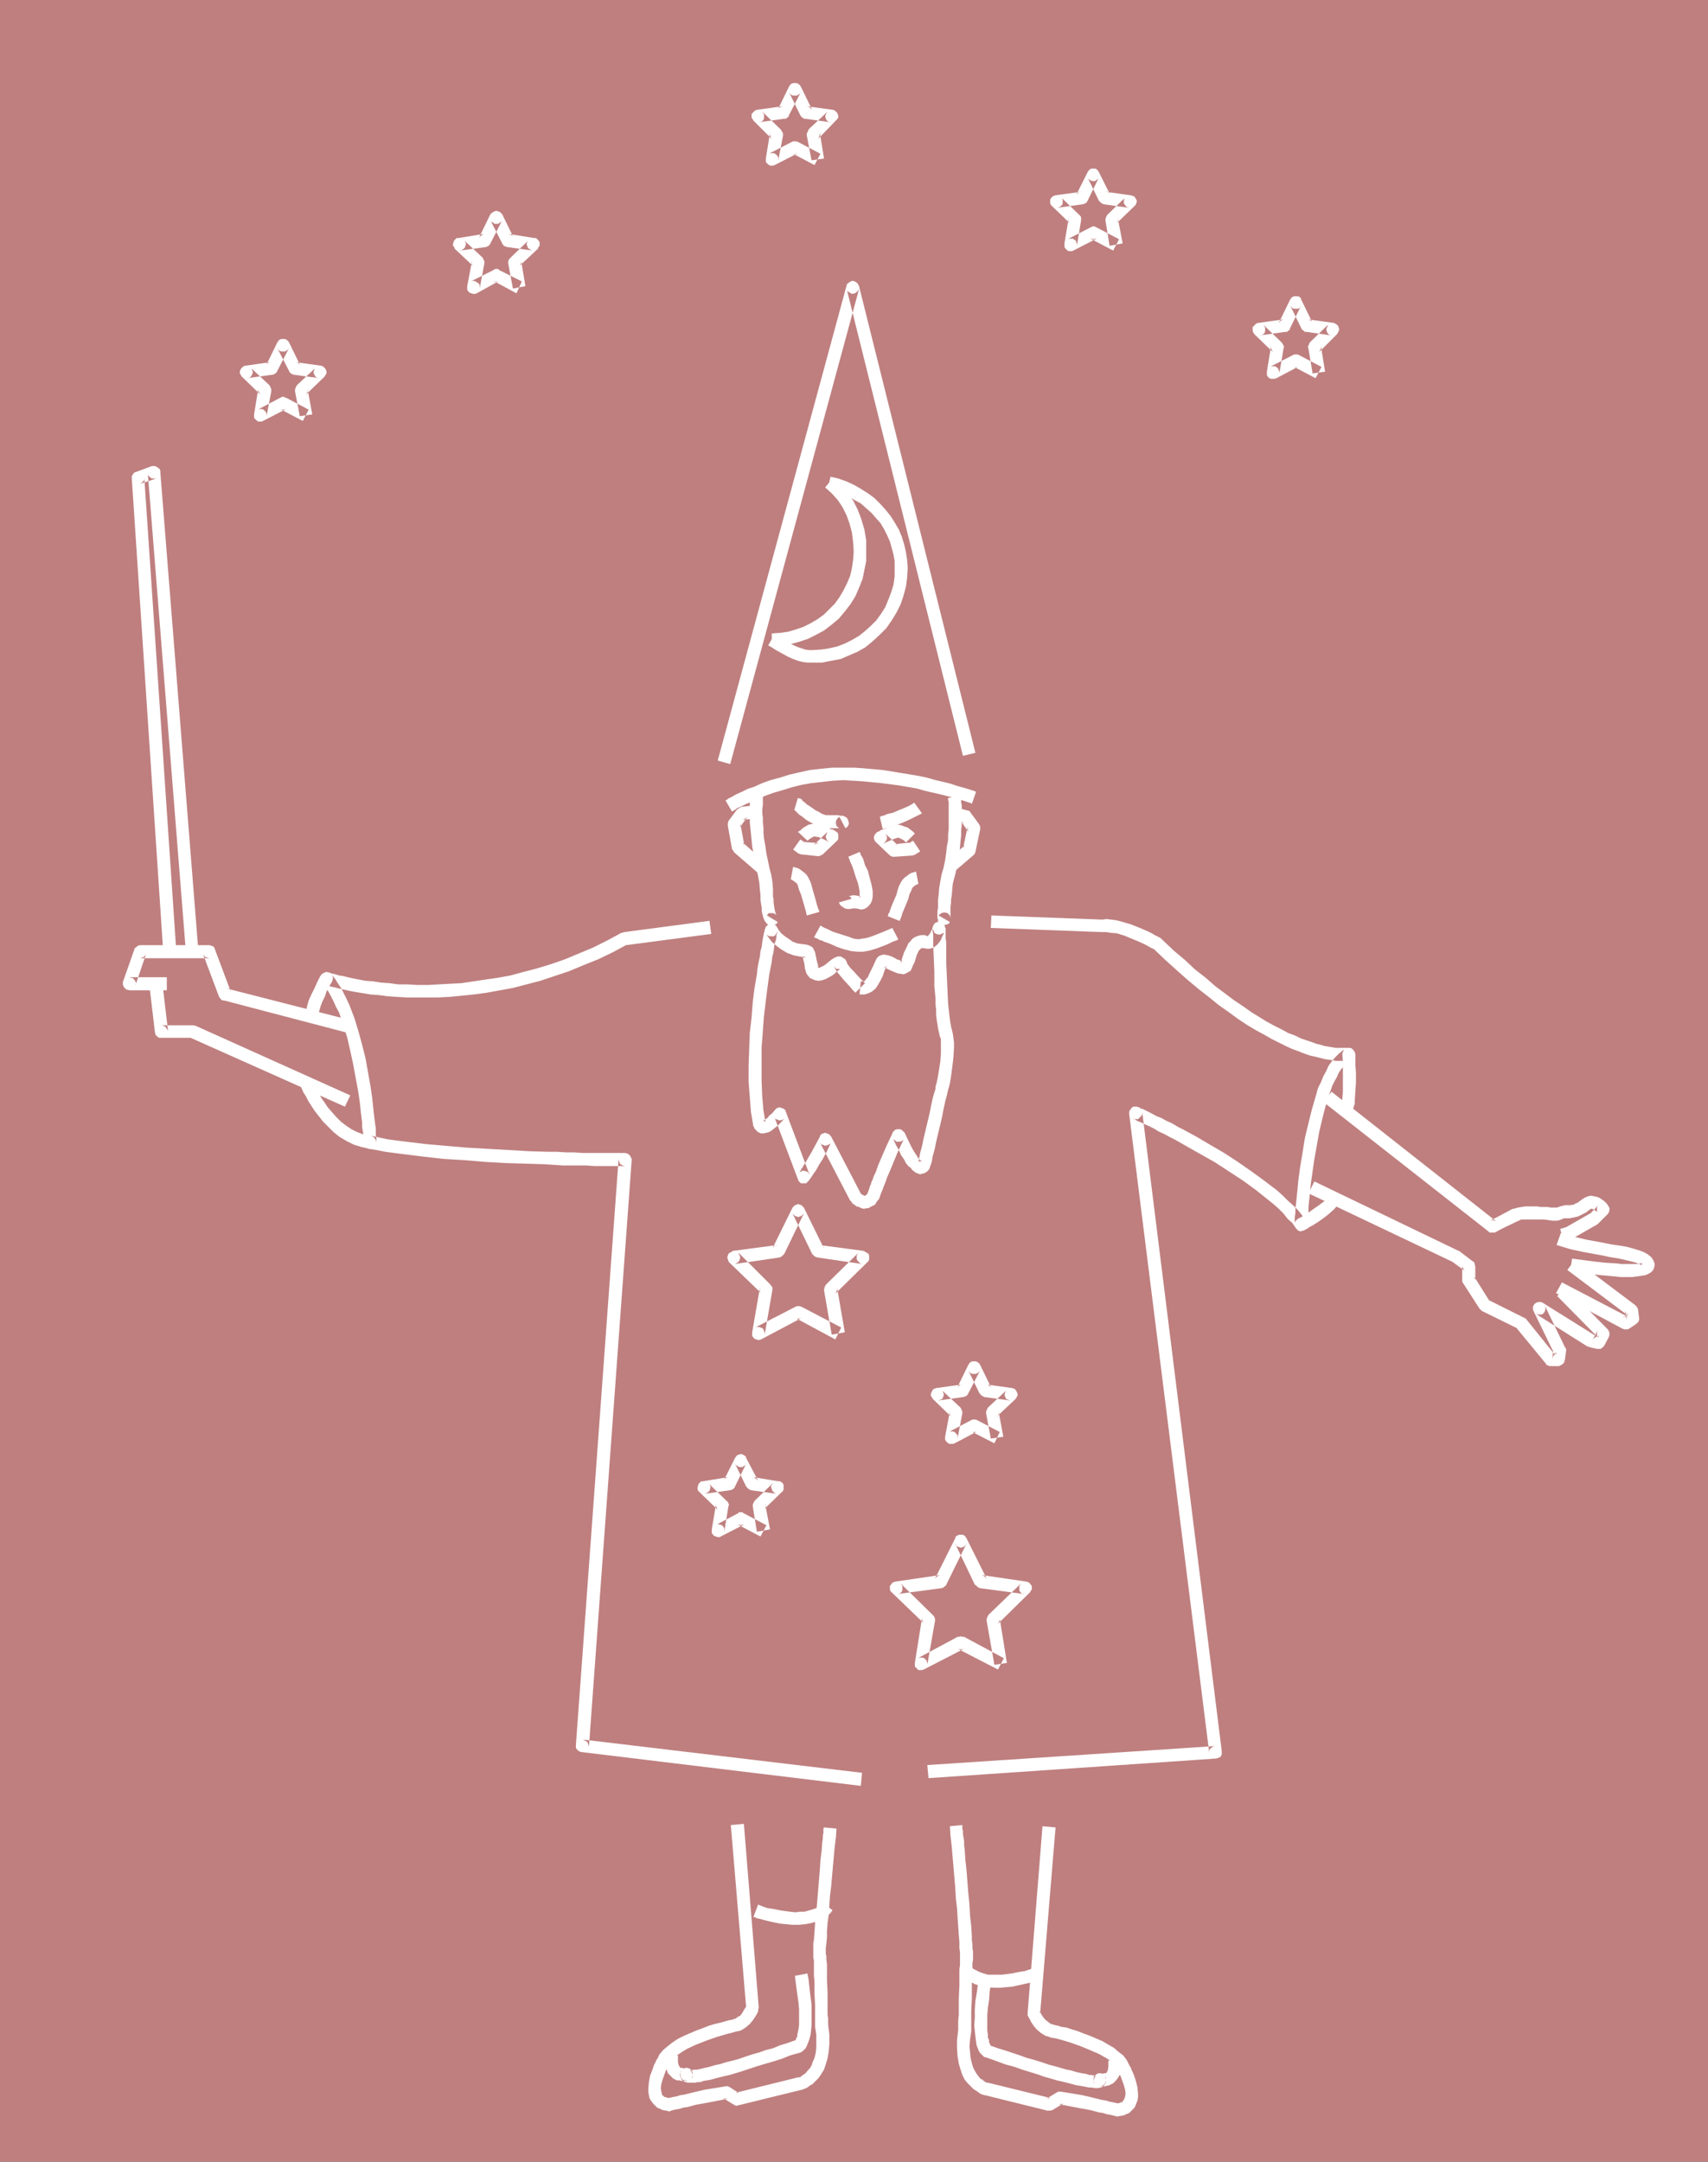 <?xml version="1.0" encoding="UTF-8" standalone="no"?>
<svg
   version="1.0"
   width="123.018mm"
   height="155.668mm"
   id="svg48"
   sodipodi:docname="Wizard 38.wmf"
   xmlns:inkscape="http://www.inkscape.org/namespaces/inkscape"
   xmlns:sodipodi="http://sodipodi.sourceforge.net/DTD/sodipodi-0.dtd"
   xmlns="http://www.w3.org/2000/svg"
   xmlns:svg="http://www.w3.org/2000/svg">
  <rect width="100%" height="100%" fill="#333333" stroke="none"/>
  <sodipodi:namedview
     id="namedview48"
     pagecolor="#ffffff"
     bordercolor="#000000"
     borderopacity="0.25"
     inkscape:showpageshadow="2"
     inkscape:pageopacity="0.0"
     inkscape:pagecheckerboard="0"
     inkscape:deskcolor="#d1d1d1"
     inkscape:document-units="mm" />
  <defs
     id="defs1">
    <pattern
       id="WMFhbasepattern"
       patternUnits="userSpaceOnUse"
       width="6"
       height="6"
       x="0"
       y="0" />
  </defs>
  <path
     style="fill:#bf7f7f;fill-opacity:1;fill-rule:evenodd;stroke:none"
     d="M 464.95,588.353 V 0 H 0 v 588.353 z"
     id="path1" />
  <path
     style="fill:#ffffff;fill-opacity:1;fill-rule:evenodd;stroke:none"
     d="m 193.123,250.628 -23.272,3.07 -0.323,0.162 h -0.323 l -3.879,2.101 -3.879,1.939 -3.879,1.616 -3.879,1.616 -3.717,1.293 -3.717,1.131 -3.717,0.97 -3.555,0.97 -3.555,0.646 -3.394,0.485 -3.232,0.485 -3.232,0.485 -3.232,0.162 -2.909,0.162 -2.909,0.162 h -2.909 l -2.586,-0.162 h -2.586 l -2.424,-0.323 -2.263,-0.162 -2.101,-0.323 -2.101,-0.162 -1.778,-0.323 -1.616,-0.323 -1.454,-0.323 -1.293,-0.323 -1.131,-0.162 -0.97,-0.323 -0.808,-0.162 -0.485,-0.162 -0.485,-0.162 v 0 l -0.646,-0.162 -0.485,0.162 -0.646,0.323 -0.323,0.323 -0.323,0.485 v 0.646 l 0.162,0.485 0.323,0.485 0.97,1.131 0.808,1.293 0.646,1.131 0.808,1.616 0.646,1.454 0.808,1.454 1.131,3.393 1.131,3.555 0.808,3.555 0.808,3.717 0.646,3.555 0.646,3.393 0.485,3.232 0.323,3.07 0.162,1.293 0.162,1.293 v 1.131 l 0.162,1.131 0.162,0.808 v 0.808 0.646 0.485 l 0.162,0.323 v 0.162 0.485 l 0.323,0.485 0.485,0.323 0.485,0.323 2.101,0.323 2.424,0.485 2.424,0.323 2.586,0.323 5.171,0.646 5.656,0.646 5.495,0.323 5.818,0.485 5.656,0.323 5.495,0.162 5.171,0.162 2.424,0.162 2.424,0.162 h 2.424 2.101 1.939 l 2.101,0.162 h 3.232 1.293 3.879 l -0.646,-0.162 -0.646,-0.323 -0.323,-0.646 -0.162,-0.808 -11.636,159.652 v 0.646 l 0.485,0.646 0.485,0.323 0.485,0.162 76.118,9.211 0.323,-3.555 -75.956,-9.049 0.646,0.323 0.485,0.323 0.323,0.646 0.162,0.646 11.636,-159.652 v -0.323 l -0.162,-0.323 -0.323,-0.646 -0.646,-0.485 -0.646,-0.162 h -3.232 -1.293 -3.232 -1.939 -1.939 l -2.263,-0.162 h -2.263 l -2.424,-0.162 h -2.424 l -5.172,-0.162 -5.656,-0.323 -5.656,-0.323 -5.656,-0.323 -5.656,-0.485 -5.495,-0.485 -5.333,-0.646 -2.586,-0.323 -2.424,-0.323 -2.263,-0.485 -2.263,-0.485 0.646,0.323 0.323,0.323 0.323,0.485 0.162,0.646 v -0.323 -0.323 -0.646 l -0.162,-0.646 v -0.808 -0.97 l -0.162,-1.131 -0.162,-1.293 -0.162,-1.293 -0.162,-1.454 -0.323,-3.07 -0.485,-3.393 -0.646,-3.555 -0.646,-3.717 -0.97,-3.878 -0.97,-3.555 -1.131,-3.717 -1.293,-3.393 -0.808,-1.778 -1.454,-2.909 -0.97,-1.454 -0.808,-1.293 -0.97,-1.131 0.323,0.485 0.162,0.485 -0.162,0.646 -0.162,0.485 -0.323,0.485 -0.646,0.162 -0.485,0.162 -0.485,-0.162 v 0.162 h 0.485 l 0.485,0.162 0.808,0.323 0.97,0.162 1.131,0.323 1.454,0.323 1.454,0.323 1.778,0.323 1.939,0.323 1.939,0.323 2.263,0.162 2.424,0.323 2.424,0.162 2.586,0.162 h 2.909 2.909 2.909 l 3.232,-0.162 3.232,-0.323 3.232,-0.323 3.555,-0.485 3.555,-0.646 3.555,-0.646 3.717,-0.97 3.717,-0.97 3.879,-1.293 3.879,-1.293 3.879,-1.616 4.04,-1.616 4.04,-1.939 4.202,-2.262 -0.646,0.323 23.272,-3.07 z"
     id="path2" />
  <path
     style="fill:#ffffff;fill-opacity:1;fill-rule:evenodd;stroke:none"
     d="m 252.757,483.965 78.219,-5.333 0.646,-0.162 0.646,-0.323 0.323,-0.646 V 476.694 L 310.937,302.66 v 0.485 l -0.162,0.485 -0.323,0.323 -0.323,0.323 -0.323,0.323 h -0.485 -0.485 l -0.485,-0.162 0.162,0.162 h 0.323 l 0.485,0.323 0.646,0.323 0.808,0.323 0.97,0.485 1.131,0.485 1.293,0.646 1.293,0.808 1.454,0.646 1.454,0.808 1.616,0.808 3.394,1.939 3.717,2.101 3.717,2.101 3.717,2.424 3.717,2.424 3.555,2.585 3.232,2.585 1.616,1.293 1.454,1.293 1.293,1.293 1.131,1.454 1.293,1.131 0.97,1.454 0.323,0.323 0.323,0.323 0.646,0.162 0.485,-0.162 0.485,-0.162 0.323,-0.485 0.323,-0.323 0.162,-0.646 v -0.97 l 0.162,-1.293 0.162,-1.293 v -1.293 l 0.323,-3.07 0.323,-3.232 0.485,-3.393 0.485,-3.393 0.646,-3.555 0.646,-3.717 0.808,-3.393 0.808,-3.232 0.97,-3.07 0.97,-2.909 0.646,-1.293 0.646,-1.131 0.485,-1.131 0.646,-0.97 0.808,-0.808 0.646,-0.646 0.646,-0.646 0.808,-0.485 0.485,-0.323 0.323,-0.485 0.162,-0.646 -0.162,-0.646 -0.323,-0.485 -0.485,-0.485 -0.485,-0.162 h -0.646 v 0 h -0.323 -1.616 -0.646 -0.646 l -0.97,-0.162 -0.97,-0.162 -0.97,-0.162 -1.131,-0.323 -1.293,-0.323 -1.293,-0.485 -1.454,-0.485 -1.454,-0.485 -1.616,-0.808 -1.778,-0.646 -1.778,-0.97 -1.939,-0.97 -2.101,-1.131 -2.101,-1.293 -2.101,-1.293 -2.263,-1.616 -2.424,-1.616 -2.586,-1.939 -2.586,-1.939 -2.586,-2.262 -2.909,-2.262 -2.747,-2.585 -3.071,-2.585 -3.071,-2.909 -0.323,-0.323 -0.162,-0.162 -0.323,-0.162 -0.646,-0.323 -0.646,-0.323 -0.808,-0.485 -0.97,-0.485 -2.263,-0.97 -2.424,-0.97 -2.747,-0.808 -1.293,-0.323 -1.293,-0.162 -1.293,-0.162 -1.131,0.162 h 0.162 l -30.383,-1.131 -0.162,3.393 30.383,1.131 v 0 h 0.162 0.97 l 0.808,0.162 1.939,0.162 2.101,0.646 1.939,0.808 1.939,0.808 1.778,0.808 1.454,0.808 0.646,0.323 0.485,0.162 -0.323,-0.162 3.232,3.07 3.232,2.909 2.909,2.585 2.909,2.424 2.909,2.262 2.586,2.101 2.747,1.939 2.424,1.778 2.424,1.616 2.424,1.454 2.101,1.131 2.263,1.293 1.939,0.97 1.939,0.97 1.778,0.808 1.778,0.646 1.616,0.646 1.454,0.485 1.454,0.323 1.293,0.323 1.293,0.323 1.131,0.162 0.97,0.162 0.97,0.162 h 0.808 1.778 0.485 0.323 l 0.162,-0.162 h 0.162 -0.646 l -0.485,-0.162 -0.485,-0.323 -0.323,-0.646 -0.162,-0.646 0.162,-0.485 0.323,-0.646 0.485,-0.323 -0.97,0.646 -0.97,0.808 -0.97,0.97 -0.808,0.97 -0.97,1.293 -0.646,1.454 -0.808,1.454 -0.646,1.616 -0.808,1.616 -0.485,1.778 -1.131,3.878 -0.97,3.878 -0.97,4.04 -0.646,4.04 -0.646,3.878 -0.485,3.555 -0.162,1.778 -0.162,1.616 -0.162,1.616 -0.162,1.454 -0.162,1.293 v 1.131 l -0.162,1.131 v 0.808 0.646 l -0.162,0.485 0.162,-0.485 0.323,-0.485 0.323,-0.323 0.485,-0.323 h 0.646 l 0.485,0.162 0.485,0.162 0.323,0.485 -0.97,-1.454 -1.131,-1.454 -1.293,-1.293 -1.454,-1.293 -1.454,-1.454 -1.616,-1.454 -3.394,-2.585 -3.555,-2.585 -3.717,-2.585 -3.717,-2.424 -3.879,-2.262 -3.555,-2.101 -3.555,-1.939 -1.616,-0.808 -1.616,-0.97 -1.454,-0.646 -1.454,-0.808 -1.293,-0.485 -1.131,-0.646 -0.97,-0.485 -0.97,-0.485 -0.646,-0.323 -0.646,-0.162 -0.323,-0.323 h -0.323 l -0.323,-0.162 h -0.485 -0.485 l -0.485,0.323 -0.162,0.323 -0.323,0.323 -0.162,0.485 v 0.485 l 21.817,174.034 v -0.808 l 0.323,-0.485 0.646,-0.485 0.646,-0.162 -78.381,5.171 z"
     id="path3" />
  <path
     style="fill:#ffffff;fill-opacity:1;fill-rule:evenodd;stroke:none"
     d="m 235.465,267.595 -1.616,-1.616 -1.616,-1.778 -0.646,-0.646 -0.646,-0.808 -0.323,-0.485 -0.162,-0.485 -0.323,-0.646 -0.485,-0.323 -0.485,-0.323 -0.323,-0.162 h -0.485 -0.323 l -0.808,0.323 -0.808,0.485 -0.808,0.646 -0.97,0.808 -0.808,0.485 -0.485,0.162 -0.162,0.162 h -0.485 l -0.162,-0.162 0.323,0.323 v 0.162 l -0.162,-0.485 v -0.485 l -0.323,-1.131 -0.323,-1.616 -0.162,-0.808 -0.323,-0.646 -0.323,-0.646 -0.485,-0.323 -0.646,-0.323 -0.646,-0.162 -1.293,-0.162 -1.131,-0.162 -1.293,-0.485 -1.131,-0.808 -0.97,-0.646 -0.97,-0.808 -0.646,-0.808 -0.485,-0.808 -0.323,-0.485 -0.485,-0.323 -0.485,-0.162 h -0.485 l -0.485,0.162 -0.485,0.323 -0.323,0.323 -0.162,0.485 -0.162,0.323 v 0.323 l -0.162,0.485 -0.162,0.808 -0.162,0.808 -0.162,0.97 -0.162,1.293 -0.323,1.131 -0.162,1.454 -0.323,1.454 -0.323,1.778 -0.162,1.616 -0.646,3.717 -0.485,3.878 -0.323,4.201 -0.485,4.201 -0.162,4.363 -0.162,4.525 v 4.363 l 0.323,4.201 0.323,4.04 0.323,1.939 0.323,1.939 0.162,0.162 v 0 l 0.162,0.485 0.485,0.485 0.485,0.485 0.808,0.323 h 0.646 l 0.808,-0.162 0.646,-0.162 0.808,-0.485 0.808,-0.646 0.808,-0.646 0.97,-0.97 0.97,-1.131 -0.323,0.323 -0.323,0.162 -0.485,0.162 h -0.485 l -0.323,-0.162 -0.485,-0.162 -0.323,-0.323 -0.162,-0.485 6.464,17.129 0.162,0.485 0.323,0.323 0.323,0.323 h 0.485 0.485 0.485 l 0.323,-0.323 0.323,-0.323 0.162,-0.162 v 0 l 0.162,-0.323 0.323,-0.323 0.162,-0.323 0.323,-0.485 0.323,-0.485 0.485,-0.646 0.485,-0.808 0.323,-0.646 1.131,-1.778 1.131,-2.101 1.131,-2.424 -0.162,0.323 -0.485,0.323 -0.485,0.162 -0.485,0.162 -0.323,-0.162 -0.485,-0.162 -0.485,-0.162 -0.162,-0.485 8.242,15.836 0.323,0.323 0.323,0.485 0.485,0.323 0.646,0.485 0.646,0.162 0.646,0.323 0.646,0.162 0.808,-0.162 h 0.485 l 0.485,-0.323 0.646,-0.323 0.646,-0.323 0.485,-0.808 0.646,-0.808 0.323,-0.97 0.485,-1.293 v 0.162 -0.162 l 0.162,-0.323 0.162,-0.485 0.323,-0.808 0.323,-0.808 0.323,-0.97 0.485,-1.131 0.485,-1.131 1.939,-4.686 0.97,-2.101 0.485,-0.97 0.323,-0.646 -0.162,0.323 -0.485,0.323 -0.485,0.162 h -0.485 -0.485 l -0.323,-0.323 -0.485,-0.323 -0.162,-0.323 0.808,1.778 0.808,1.454 0.646,1.454 0.808,1.131 0.485,0.97 0.646,0.808 0.646,0.485 0.485,0.646 0.485,0.323 0.323,0.323 0.485,0.162 0.323,0.162 0.485,0.162 0.485,-0.162 0.646,-0.162 0.323,-0.162 0.485,-0.323 0.323,-0.323 0.323,-0.485 0.162,-0.646 0.323,-0.808 v -0.162 -0.162 l 0.162,-0.162 v -0.323 l 0.162,-0.97 0.323,-1.131 0.323,-1.293 0.323,-1.616 0.808,-3.393 0.808,-3.393 0.323,-1.778 0.323,-1.454 0.323,-1.454 0.323,-1.131 0.162,-0.808 0.162,-0.485 v -0.162 -0.162 l 0.162,-0.323 0.162,-0.646 0.162,-0.646 0.162,-0.97 0.162,-0.97 0.323,-2.424 0.323,-2.747 0.162,-2.747 V 283.754 l -0.162,-1.293 -0.162,-1.131 -0.323,-1.293 -0.162,-0.646 -0.162,-0.97 -0.162,-1.131 -0.162,-1.293 -0.162,-1.454 -0.162,-1.616 -0.162,-3.555 -0.162,-3.555 -0.162,-3.555 v -1.616 -1.454 -1.454 -1.293 l -0.162,-0.97 v -0.97 -0.646 -1.131 l -0.162,-0.323 -0.162,-0.646 -0.323,-0.323 -0.485,-0.485 h -0.485 -0.646 l -0.485,0.162 -0.485,0.485 -0.323,0.808 -0.162,0.646 -0.323,0.485 -0.162,0.485 -0.323,0.323 -0.162,0.162 v 0.162 l -0.162,0.162 v 0 l -0.808,-0.323 h -0.97 l -0.808,0.162 -0.808,0.323 -0.808,0.485 -0.485,0.646 -0.646,0.646 -0.323,0.808 -0.808,1.616 -0.485,1.454 -0.162,0.485 v 0.323 l -0.162,0.323 -0.162,0.323 0.162,-0.162 0.323,-0.323 v 0 h -0.323 l -0.485,-0.323 -0.646,-0.162 -0.485,-0.323 -0.97,-0.485 -0.97,-0.323 -0.97,-0.162 h -0.485 l -0.485,0.162 -0.485,0.162 -0.323,0.323 -0.323,0.323 -0.323,0.646 -0.646,1.454 -0.646,1.293 -0.485,0.97 -0.323,0.808 -0.485,0.485 -0.323,0.485 -0.323,0.162 h -0.323 -0.485 l -0.323,3.555 h 0.646 0.646 l 0.646,-0.162 0.485,-0.162 0.97,-0.485 0.97,-0.808 0.646,-0.97 0.646,-1.131 0.646,-1.293 0.485,-1.454 0.646,-1.454 -0.323,0.485 h -0.162 -0.323 l 0.323,0.162 0.323,0.162 0.97,0.485 1.131,0.485 1.293,0.485 h 0.485 l 0.808,0.162 0.485,-0.162 0.646,-0.323 0.808,-0.485 0.323,-0.646 0.323,-0.808 0.485,-0.97 0.323,-1.131 0.323,-0.97 0.485,-0.97 0.323,-0.323 0.323,-0.323 h 0.162 0.323 0.323 l 0.646,0.162 h 0.646 l 0.808,-0.162 0.646,-0.323 0.808,-0.646 0.646,-0.808 0.323,-0.485 0.323,-0.808 0.323,-0.646 0.323,-0.808 0.162,-0.162 v 0 l -0.323,0.485 -0.323,0.162 -0.646,0.323 h -0.485 l -0.646,-0.162 -0.485,-0.323 -0.162,-0.485 -0.323,-0.485 v 0.485 l 0.162,0.808 v 1.131 1.293 l 0.162,4.04 0.162,3.878 v 3.878 l 0.323,3.393 v 1.616 l 0.162,1.454 v 1.454 l 0.162,1.293 0.162,0.97 0.162,1.131 0.162,0.808 0.162,0.646 0.162,0.808 0.323,0.808 v 1.939 2.101 l -0.162,2.101 -0.323,2.101 -0.323,1.939 -0.323,1.616 -0.162,0.646 -0.162,0.485 v 0.646 l -0.323,0.97 -0.323,1.131 -0.323,1.293 -0.323,1.616 -0.323,1.616 -0.808,3.393 -0.808,3.393 -0.323,1.616 -0.323,1.293 -0.323,1.131 -0.162,0.97 -0.162,0.646 v 0.323 0 l -0.162,0.485 -0.162,0.162 0.162,-0.162 0.323,-0.162 h 0.485 0.162 l -0.485,-0.323 -0.485,-0.485 -0.485,-0.808 -0.646,-0.97 -0.646,-1.131 -0.646,-1.293 -1.293,-2.747 -0.323,-0.323 -0.323,-0.323 -0.485,-0.323 h -0.485 -0.485 l -0.485,0.162 -0.323,0.323 -0.323,0.323 -0.323,0.808 -0.485,0.97 -0.97,2.101 -2.101,4.848 -0.808,2.262 -0.485,0.97 -0.323,0.97 -0.323,0.646 -0.162,0.646 -0.162,0.323 -0.162,0.323 v 0.162 l -0.162,0.485 -0.162,0.485 -0.323,0.808 -0.323,0.323 -0.323,0.162 h -0.162 l -0.323,-0.162 -0.485,-0.323 v 0.162 l -8.242,-15.836 -0.323,-0.323 -0.323,-0.323 -0.485,-0.162 -0.485,-0.162 -0.485,0.162 -0.485,0.162 -0.323,0.323 -0.162,0.485 -1.131,2.101 -1.131,2.101 -0.97,1.616 -0.808,1.454 -0.485,0.646 -0.162,0.485 -0.323,0.162 v 0.323 l -0.323,0.323 -0.162,0.323 -0.162,0.162 v 0.162 h -0.162 l 0.323,-0.323 0.485,-0.162 0.323,-0.162 h 0.485 l 0.485,0.162 0.485,0.162 0.162,0.323 0.323,0.485 -6.464,-17.129 -0.162,-0.485 -0.323,-0.323 -0.323,-0.162 -0.485,-0.162 -0.485,-0.162 -0.485,0.162 -0.323,0.162 -0.323,0.323 -0.808,0.97 -0.808,0.646 -0.485,0.646 -0.485,0.323 -0.323,0.162 -0.162,0.162 -0.162,0.162 h -0.162 0.162 0.162 l 0.323,0.162 0.162,0.323 v 0.162 l -0.323,-1.778 -0.323,-1.939 -0.323,-3.878 -0.162,-4.201 v -4.363 -4.363 l 0.323,-4.201 0.323,-4.363 0.485,-4.04 0.485,-3.878 0.485,-3.555 0.323,-1.616 0.323,-1.616 0.162,-1.454 0.323,-1.293 0.162,-1.293 0.162,-1.131 0.323,-0.808 0.162,-0.808 v -0.646 l 0.162,-0.485 0.162,-0.323 v -0.162 l -0.323,0.485 -0.323,0.485 -0.323,0.323 h -0.646 -0.485 l -0.485,-0.162 -0.485,-0.323 -0.323,-0.485 0.808,1.131 0.97,1.293 1.293,1.131 1.293,0.97 1.616,0.97 1.778,0.646 1.616,0.323 1.778,0.323 -0.323,-0.162 -0.323,-0.162 h -0.162 l -0.162,-0.162 0.162,0.323 v 0.485 l 0.323,1.293 0.162,1.293 0.323,1.131 0.323,0.646 0.323,0.323 0.323,0.485 0.323,0.162 1.131,0.485 0.97,0.162 0.97,-0.162 0.97,-0.323 1.778,-0.97 0.646,-0.485 0.646,-0.646 0.485,-0.323 0.323,-0.323 v 0 h -0.162 -0.323 -0.485 l -0.323,-0.323 -0.323,-0.485 0.323,0.808 0.646,0.97 0.808,0.97 0.808,0.97 1.778,1.939 0.808,0.97 0.646,0.646 z"
     id="path4" />
  <path
     style="fill:#ffffff;fill-opacity:1;fill-rule:evenodd;stroke:none"
     d="m 198.78,207.968 35.069,-129.273 -0.323,0.485 -0.323,0.323 -0.485,0.323 -0.646,0.162 -0.485,-0.162 -0.485,-0.323 -0.485,-0.323 -0.162,-0.646 31.675,127.172 3.394,-0.808 -31.675,-127.011 -0.323,-0.646 -0.323,-0.323 -0.485,-0.323 -0.646,-0.162 -0.485,0.162 -0.485,0.323 -0.485,0.323 -0.162,0.485 -35.069,129.273 z"
     id="path5" />
  <path
     style="fill:#ffffff;fill-opacity:1;fill-rule:evenodd;stroke:none"
     d="m 198.941,496.731 4.202,49.932 v -0.646 l -0.162,0.323 -0.323,0.485 -0.646,1.131 -0.485,0.646 -0.646,0.323 -0.646,0.485 -0.646,0.162 -0.162,0.162 h -0.323 l -0.808,0.162 -1.131,0.323 -1.131,0.323 -1.454,0.323 -1.616,0.485 -1.616,0.646 -1.778,0.646 -3.394,1.454 -1.616,0.808 -1.454,0.97 -1.454,1.131 -1.131,0.97 -0.97,1.131 -0.646,1.293 -0.162,0.162 -0.162,0.323 -0.162,0.485 -0.323,0.485 -0.485,1.454 -0.646,1.616 -0.323,1.778 -0.162,1.778 v 0.808 l 0.162,0.97 0.162,0.808 0.485,0.808 0.646,0.808 0.485,0.485 0.485,0.485 0.808,0.323 0.646,0.323 0.97,0.162 1.131,0.162 0.162,-3.555 h -0.646 l -0.485,-0.162 -0.323,-0.162 h -0.323 l -0.485,-0.485 -0.162,-0.162 -0.162,-0.808 -0.162,-0.97 0.162,-1.131 0.323,-1.131 0.808,-2.262 0.485,-0.97 0.323,-0.808 0.323,-0.808 0.646,-0.646 0.808,-0.808 0.97,-0.646 0.97,-0.646 1.293,-0.808 2.424,-1.131 2.909,-1.131 2.747,-0.97 2.747,-0.808 1.293,-0.323 1.131,-0.323 0.808,-0.162 0.646,-0.162 1.293,-0.808 1.131,-0.97 0.808,-0.97 0.646,-0.97 0.485,-0.808 0.162,-0.323 0.162,-0.323 v -0.162 -0.162 l 0.162,-0.808 -4.04,-49.932 z"
     id="path6" />
  <path
     style="fill:#ffffff;fill-opacity:1;fill-rule:evenodd;stroke:none"
     d="m 224.314,497.377 -0.162,0.323 v 0.485 0.646 l -0.162,0.808 v 0.808 l -0.162,0.97 -0.162,2.262 -0.323,2.585 -0.162,2.585 -0.97,11.635 -0.323,2.747 -0.162,2.585 -0.162,2.101 -0.162,0.97 v 0.97 0.646 1.454 0.808 l 0.162,0.97 v 1.131 1.454 1.454 l 0.162,1.616 v 3.232 l 0.162,3.232 v 1.454 1.454 0.97 1.616 0.323 l 0.323,2.101 v 1.778 1.778 l -0.162,1.454 -0.323,1.293 -0.485,1.131 -0.323,0.97 -0.485,0.808 -0.646,0.646 -0.485,0.646 -0.485,0.323 -0.485,0.323 -0.323,0.323 -0.323,0.162 h -0.323 -0.162 l -16.969,4.201 h 0.808 l 0.485,0.323 -2.747,-1.778 -0.646,-0.323 h -0.485 l -5.98,0.97 -2.747,0.646 -2.586,0.646 -1.131,0.162 -0.97,0.323 -0.97,0.162 -0.646,0.162 -0.808,0.162 -0.323,0.162 h -0.323 -0.162 l 0.808,3.393 h 0.162 0.323 l 0.485,-0.162 0.485,-0.162 0.808,-0.162 0.97,-0.162 0.97,-0.323 1.131,-0.162 2.424,-0.646 2.747,-0.485 5.818,-1.131 h -0.646 l -0.646,-0.162 2.909,1.778 0.646,0.323 0.646,-0.162 17.131,-4.201 h 0.162 l 0.323,-0.162 0.485,-0.162 0.646,-0.323 0.646,-0.485 0.808,-0.485 0.808,-0.808 0.808,-0.808 0.646,-0.97 0.808,-1.293 0.485,-1.454 0.485,-1.616 0.323,-1.939 0.162,-2.101 v -1.131 -1.293 l -0.162,-1.293 -0.162,-1.454 v 0.323 -1.939 l -0.162,-0.97 v -1.454 -1.454 -3.07 l -0.162,-3.393 v -1.616 -1.454 -1.454 l -0.162,-1.131 v -0.97 l -0.162,-0.646 v -1.616 l 0.162,-1.293 0.162,-1.616 v -1.778 l 0.162,-2.101 0.323,-2.262 0.162,-2.585 0.162,-2.424 0.323,-2.585 0.485,-5.494 0.485,-5.333 0.323,-2.585 0.162,-2.424 z"
     id="path7" />
  <path
     style="fill:#ffffff;fill-opacity:1;fill-rule:evenodd;stroke:none"
     d="m 205.082,521.778 h 0.162 0.162 l 0.646,0.323 0.808,0.162 1.131,0.323 1.293,0.323 1.454,0.323 1.616,0.323 1.616,0.162 1.778,0.162 h 1.778 l 1.616,-0.162 1.778,-0.323 1.616,-0.485 1.616,-0.646 1.293,-0.97 0.646,-0.646 0.485,-0.646 v -0.162 l -2.747,-1.939 -0.808,0.808 -0.808,0.646 -0.97,0.323 -1.131,0.323 -1.131,0.323 h -1.293 l -1.131,0.162 -1.454,-0.162 -2.424,-0.323 -2.424,-0.485 -1.293,-0.162 -0.97,-0.323 -0.808,-0.323 -0.808,-0.323 z"
     id="path8" />
  <path
     style="fill:#ffffff;fill-opacity:1;fill-rule:evenodd;stroke:none"
     d="m 181.164,558.944 -0.162,0.162 v 0.646 0.646 0.97 l 0.162,0.97 0.323,0.97 0.323,0.97 0.808,0.808 0.646,0.646 0.97,0.485 h 0.646 l 0.646,0.162 h 0.808 l 0.808,-0.162 h -0.485 -0.485 l -0.485,-0.323 -0.323,-0.485 -0.162,-0.485 v -0.485 -0.485 l 0.323,-0.485 -0.323,0.646 -0.162,0.646 0.162,0.485 0.323,0.646 0.323,0.485 0.323,0.162 0.485,0.162 0.646,0.162 h 0.808 1.131 l 0.646,-0.162 h 0.808 l 0.808,-0.323 0.97,-0.162 0.97,-0.162 1.131,-0.323 1.293,-0.323 1.293,-0.323 1.454,-0.323 1.616,-0.485 1.616,-0.485 1.939,-0.646 1.939,-0.646 2.101,-0.646 2.263,-0.646 2.586,-0.808 2.424,-0.97 2.909,-0.808 0.646,-0.485 0.323,-0.323 0.323,-0.323 0.323,-0.646 0.323,-0.808 0.323,-0.808 0.323,-1.131 0.162,-1.131 0.162,-1.616 v -1.616 -1.939 -2.262 l -0.323,-2.424 -0.323,-2.909 -0.162,-1.454 -0.323,-1.616 -3.394,0.646 0.323,2.585 0.323,2.424 0.323,2.262 0.162,1.778 v 1.778 1.293 1.293 l -0.162,1.131 -0.162,0.808 -0.162,0.646 v 0.646 l -0.323,0.323 v 0.323 l -0.162,0.162 v 0.162 l -0.162,0.162 0.162,-0.162 0.162,-0.162 -2.263,0.808 -2.101,0.646 -1.939,0.808 -1.939,0.485 -1.778,0.646 -1.778,0.485 -1.454,0.485 -1.454,0.485 -1.454,0.485 -1.293,0.323 -1.293,0.323 -1.131,0.323 -0.97,0.323 -0.97,0.162 -1.616,0.485 -1.454,0.323 -1.293,0.323 -0.808,0.162 h -0.808 l -0.485,0.162 h -0.808 0.162 l 0.323,0.162 0.162,0.323 0.162,0.323 0.162,0.323 v 0.323 l -0.323,0.808 0.323,-0.485 v -0.485 -0.485 l -0.162,-0.485 -0.323,-0.485 -0.485,-0.323 -0.485,-0.162 h -0.485 l -0.485,0.162 -0.485,-0.162 h -0.485 l -0.162,-0.323 -0.162,-0.162 -0.162,-0.323 -0.162,-0.808 v -0.97 -0.808 z"
     id="path9" />
  <path
     style="fill:#ffffff;fill-opacity:1;fill-rule:evenodd;stroke:none"
     d="m 283.786,497.054 -4.04,50.74 v 0.808 l 0.162,0.162 v 0.162 l 0.323,0.485 0.485,0.97 0.646,0.97 0.808,0.97 1.131,0.97 1.293,0.808 0.646,0.162 0.808,0.323 1.131,0.162 1.293,0.323 2.747,0.808 2.747,0.97 2.747,1.131 2.586,1.131 1.131,0.646 1.131,0.646 0.808,0.646 0.808,0.808 0.646,0.646 0.323,0.808 0.162,0.162 0.323,0.808 0.485,0.97 0.808,2.262 0.323,1.131 0.162,1.131 -0.162,0.97 -0.323,0.808 -0.162,0.162 -0.323,0.485 h -0.323 l -0.323,0.162 -0.646,0.162 h -0.485 l 0.162,3.555 1.131,-0.162 0.97,-0.162 0.646,-0.323 0.808,-0.323 0.485,-0.485 0.485,-0.485 0.485,-0.485 0.162,-0.323 0.323,-0.808 0.323,-0.808 0.162,-0.97 v -0.808 l -0.162,-1.778 -0.485,-1.939 -0.485,-1.454 -0.646,-1.454 -0.162,-0.485 -0.323,-0.485 -0.162,-0.323 v -0.162 0 0.162 l -0.646,-1.293 -0.97,-1.293 -1.293,-0.97 -1.293,-1.131 -1.454,-0.808 -1.616,-0.97 -3.394,-1.454 -1.778,-0.646 -1.616,-0.646 -1.616,-0.485 -1.454,-0.485 -1.293,-0.162 -0.97,-0.323 -0.808,-0.162 -0.485,-0.162 -0.646,-0.162 -0.646,-0.485 -0.646,-0.485 -0.485,-0.485 -0.808,-1.131 -0.162,-0.485 -0.323,-0.485 0.162,0.808 4.202,-50.74 z"
     id="path10" />
  <path
     style="fill:#ffffff;fill-opacity:1;fill-rule:evenodd;stroke:none"
     d="m 258.575,497.054 0.162,2.585 0.323,2.747 0.485,5.656 0.485,5.656 0.162,2.909 0.323,2.747 0.162,2.585 0.162,2.424 0.162,2.262 0.162,1.939 v 1.616 l 0.162,1.293 v 1.778 0.646 0.97 l -0.162,1.131 v 1.454 1.454 1.616 l -0.162,3.393 v 3.07 1.454 l -0.162,1.454 v 1.939 0.646 0.323 -0.162 -0.162 l -0.162,1.454 -0.162,1.293 v 1.293 1.131 l 0.162,2.101 0.323,1.939 0.485,1.616 0.485,1.454 0.646,1.293 0.808,0.97 0.808,0.808 0.808,0.808 0.808,0.485 0.646,0.485 0.485,0.323 0.485,0.162 0.485,0.162 h 0.162 l 16.969,4.201 h 0.808 l 0.646,-0.162 2.909,-1.778 v 0 l -0.646,0.162 h -0.646 l 5.818,1.131 2.747,0.485 2.424,0.646 1.131,0.162 0.97,0.323 0.97,0.162 0.646,0.162 0.646,0.162 h 0.485 l 0.162,0.162 h 0.162 l 0.97,-3.393 h -0.162 -0.323 l -0.485,-0.162 -0.646,-0.162 -0.646,-0.162 -0.97,-0.162 -0.97,-0.323 -1.131,-0.162 -2.586,-0.646 -2.747,-0.646 -2.909,-0.485 -3.071,-0.485 h -0.485 l -0.646,0.323 -2.909,1.778 0.323,-0.162 0.323,-0.162 h 0.808 l -17.131,-4.201 h -0.162 -0.162 l -0.323,-0.162 -0.485,-0.323 -0.323,-0.323 -0.646,-0.323 -0.485,-0.646 -0.485,-0.646 -0.485,-0.808 -0.485,-0.97 -0.323,-1.131 -0.323,-1.293 -0.162,-1.616 -0.162,-1.616 0.162,-1.939 0.323,-2.101 v -0.162 -1.616 -0.97 -2.909 l 0.162,-3.232 v -3.232 -1.616 -1.454 l 0.162,-1.454 v -1.131 -0.97 l 0.162,-0.808 v -2.262 l -0.162,-0.808 v -1.131 l -0.162,-1.131 v -1.131 l -0.162,-2.585 -0.323,-2.909 -0.162,-3.07 -0.323,-3.232 -0.485,-6.14 -0.323,-2.909 -0.162,-2.585 -0.162,-1.293 v -1.131 l -0.162,-0.97 -0.162,-0.97 v -0.808 l -0.162,-0.646 v -0.646 -0.323 z"
     id="path11" />
  <path
     style="fill:#ffffff;fill-opacity:1;fill-rule:evenodd;stroke:none"
     d="m 281.524,535.675 -0.646,0.162 -0.97,0.323 -0.97,0.323 -1.131,0.162 -2.424,0.485 -2.586,0.323 h -2.586 -1.293 l -1.131,-0.323 -0.97,-0.323 -0.97,-0.485 -0.97,-0.485 -0.646,-0.808 -2.747,2.101 0.485,0.646 0.646,0.485 1.293,0.97 1.454,0.808 1.616,0.485 1.778,0.323 1.778,0.162 h 1.778 l 1.778,-0.162 1.616,-0.162 1.454,-0.323 1.454,-0.323 1.454,-0.323 0.97,-0.323 0.97,-0.162 0.485,-0.162 0.162,-0.162 h 0.162 z"
     id="path12" />
  <path
     style="fill:#ffffff;fill-opacity:1;fill-rule:evenodd;stroke:none"
     d="m 301.725,560.883 v 0.808 0.808 l -0.162,0.97 -0.162,0.323 -0.162,0.323 -0.162,0.162 h -0.485 l -0.485,0.162 -0.485,-0.162 h -0.485 l -0.485,0.162 -0.485,0.323 -0.323,0.323 -0.162,0.646 v 0.485 0.485 l 0.323,0.485 -0.162,-0.323 -0.162,-0.485 0.162,-0.646 0.162,-0.323 0.162,-0.323 0.162,-0.162 h 0.323 -0.808 l -0.646,-0.162 h -0.646 l -0.97,-0.323 -1.131,-0.162 -1.454,-0.323 -1.616,-0.485 -0.97,-0.162 -1.131,-0.323 -1.131,-0.323 -1.131,-0.323 -1.293,-0.323 -1.454,-0.485 -1.454,-0.485 -1.616,-0.485 -1.778,-0.485 -1.778,-0.646 -1.939,-0.646 -1.939,-0.646 -2.101,-0.646 -2.263,-0.808 h 0.162 l 0.162,0.162 v 0.162 -0.162 0 l -0.162,-0.323 -0.162,-0.323 -0.162,-0.323 v -0.646 l -0.323,-0.646 v -0.808 l -0.162,-1.131 v -1.131 -1.454 -1.616 l 0.162,-1.939 0.323,-2.101 0.162,-2.424 0.485,-2.747 -3.394,-0.646 -0.323,1.616 -0.162,1.454 -0.485,2.909 -0.162,2.424 v 2.262 l -0.162,1.939 0.162,1.616 0.162,1.454 0.162,1.293 0.162,1.131 0.323,0.808 0.323,0.808 0.323,0.485 0.485,0.485 0.323,0.323 0.323,0.323 h 0.323 l 2.747,0.97 2.586,0.97 2.424,0.646 2.263,0.808 2.101,0.646 2.101,0.646 1.778,0.646 1.778,0.485 1.616,0.485 1.454,0.323 1.293,0.323 1.293,0.323 1.131,0.323 0.97,0.162 0.97,0.162 0.808,0.162 0.808,0.162 h 0.646 l 1.131,0.162 h 0.808 l 0.646,-0.162 0.485,-0.162 0.162,-0.162 0.485,-0.485 0.323,-0.646 v -0.485 -0.646 l -0.323,-0.646 0.162,0.485 0.162,0.485 v 0.485 l -0.162,0.485 -0.323,0.485 -0.485,0.323 -0.485,0.162 -0.485,-0.162 0.808,0.162 h 0.808 l 0.646,-0.162 0.646,-0.162 0.97,-0.485 0.646,-0.646 0.646,-0.808 0.485,-0.808 0.323,-0.97 0.162,-0.97 v -1.778 l -0.162,-0.485 v -0.323 z"
     id="path13" />
  <path
     style="fill:#ffffff;fill-opacity:1;fill-rule:evenodd;stroke:none"
     d="m 209.123,175.65 1.131,0.646 0.97,0.646 1.778,0.97 1.454,0.808 1.454,0.646 1.293,0.485 1.293,0.323 1.293,0.162 h 1.454 2.586 l 2.424,-0.485 2.586,-0.485 2.263,-0.97 2.263,-0.97 2.263,-1.293 1.939,-1.616 1.939,-1.778 1.778,-1.778 1.454,-2.101 1.293,-2.101 1.131,-2.262 0.808,-2.424 0.646,-2.424 0.323,-2.424 0.162,-2.585 -0.162,-2.262 -0.323,-2.101 -0.485,-2.101 -0.646,-2.101 -0.808,-1.939 -1.131,-1.939 -1.131,-1.778 -1.293,-1.616 -1.454,-1.616 -1.616,-1.616 -1.778,-1.293 -1.778,-1.131 -1.939,-1.131 -2.101,-0.97 -2.263,-0.808 -2.101,-0.485 -0.808,3.393 1.939,0.485 1.939,0.646 1.778,0.808 1.616,0.97 1.778,0.97 1.454,1.293 1.454,1.293 1.131,1.293 1.293,1.454 0.97,1.616 0.808,1.616 0.808,1.778 0.485,1.778 0.485,1.778 0.323,1.778 v 1.939 2.262 l -0.323,2.262 -0.646,2.101 -0.808,2.101 -0.808,1.939 -1.131,1.778 -1.293,1.778 -1.454,1.454 -1.616,1.454 -1.616,1.293 -1.939,1.131 -1.939,0.97 -2.101,0.808 -2.101,0.485 -2.101,0.323 -2.424,0.162 h -1.131 l -0.97,-0.162 -0.97,-0.323 -0.97,-0.323 -1.131,-0.485 -1.454,-0.808 -0.808,-0.485 -0.808,-0.485 -0.97,-0.485 -1.131,-0.646 v -0.162 z"
     id="path14" />
  <path
     style="fill:#ffffff;fill-opacity:1;fill-rule:evenodd;stroke:none"
     d="m 210.092,175.811 2.586,-0.162 2.424,-0.323 2.424,-0.646 2.424,-0.808 2.263,-1.131 2.101,-1.131 2.101,-1.616 1.939,-1.616 1.616,-1.939 1.616,-2.101 1.293,-2.101 0.97,-2.262 0.97,-2.424 0.485,-2.424 0.485,-2.424 v -2.585 -3.07 l -0.485,-2.909 -0.808,-2.747 -0.97,-2.585 -1.293,-2.585 -1.616,-2.262 -1.778,-2.101 -2.101,-1.778 -2.101,2.585 1.778,1.616 1.616,1.778 1.293,1.939 1.131,2.262 0.808,2.262 0.646,2.424 0.323,2.585 0.162,2.585 -0.162,2.262 -0.323,2.262 -0.485,2.101 -0.808,1.939 -0.97,1.939 -1.131,1.939 -1.293,1.778 -1.454,1.454 -1.454,1.454 -1.778,1.293 -1.939,1.131 -1.939,0.97 -1.939,0.646 -2.101,0.646 -2.263,0.323 -2.263,0.162 z"
     id="path15" />
  <path
     style="fill:#ffffff;fill-opacity:1;fill-rule:evenodd;stroke:none"
     d="m 199.264,220.895 0.162,-0.162 h 0.162 l 0.162,-0.162 0.323,-0.162 0.646,-0.485 1.131,-0.485 1.293,-0.646 1.616,-0.646 1.778,-0.808 1.939,-0.808 2.263,-0.808 2.263,-0.646 2.586,-0.808 2.586,-0.646 2.747,-0.485 2.909,-0.323 2.909,-0.323 2.909,-0.162 5.172,0.323 5.01,0.485 5.01,0.646 4.687,0.808 2.263,0.646 2.101,0.485 2.101,0.485 1.939,0.485 1.778,0.485 1.778,0.485 1.454,0.485 1.454,0.485 0.162,0.162 1.131,-3.232 -0.162,-0.162 v 0 l -1.454,-0.485 -1.616,-0.485 -1.778,-0.485 -1.939,-0.646 -1.939,-0.485 -2.101,-0.485 -2.263,-0.646 -2.263,-0.485 -4.848,-0.808 -5.01,-0.808 -5.333,-0.485 -2.586,-0.162 h -2.747 -3.071 l -3.232,0.323 -2.909,0.323 -2.909,0.646 -2.747,0.646 -2.586,0.808 -2.424,0.646 -2.263,0.808 -2.101,0.97 -1.939,0.646 -1.616,0.808 -1.454,0.646 -1.131,0.646 -0.97,0.485 -0.162,0.162 -0.323,0.162 -0.162,0.162 h -0.162 z"
     id="path16" />
  <path
     style="fill:#ffffff;fill-opacity:1;fill-rule:evenodd;stroke:none"
     d="m 229.97,362.61 -2.101,-12.119 v 0.485 l -0.162,0.485 -0.323,0.646 8.727,-8.564 0.323,-0.323 0.162,-0.485 v -0.485 -0.485 l -0.162,-0.485 -0.485,-0.323 -0.323,-0.162 -0.485,-0.323 -12.121,-1.616 h 0.323 l 0.485,0.162 0.323,0.323 0.162,0.485 -5.495,-11.15 -0.323,-0.323 -0.323,-0.323 -0.485,-0.162 -0.323,-0.162 -0.485,0.162 -0.485,0.162 -0.323,0.323 -0.323,0.323 -5.495,11.15 0.323,-0.485 0.323,-0.323 0.323,-0.162 h 0.485 l -12.282,1.616 -0.323,0.323 -0.485,0.162 -0.323,0.323 -0.162,0.485 -0.162,0.485 0.162,0.485 0.162,0.485 0.162,0.323 8.889,8.564 -0.323,-0.323 -0.162,-0.323 v -0.485 -0.485 l -2.101,12.119 v 0.485 0.485 l 0.323,0.485 0.323,0.323 0.485,0.162 0.485,0.162 h 0.485 l 0.323,-0.162 10.989,-5.817 -0.485,0.162 h -0.485 -0.323 l -0.323,-0.162 10.828,5.817 1.616,-3.232 -10.828,-5.656 -0.485,-0.162 h -0.485 -0.323 l -0.323,0.162 -10.989,5.656 0.485,-0.162 h 0.485 l 0.485,0.162 0.485,0.162 0.323,0.323 0.162,0.485 0.162,0.485 v 0.485 0 l 2.101,-12.119 v -0.485 -0.323 l -0.323,-0.323 -0.162,-0.323 -8.727,-8.726 0.162,0.485 0.162,0.323 0.162,0.485 -0.162,0.485 -0.162,0.485 -0.323,0.323 -0.485,0.323 -0.323,0.162 12.121,-1.778 0.323,-0.162 0.323,-0.162 0.323,-0.323 0.323,-0.323 5.333,-10.988 -0.323,0.323 -0.323,0.323 -0.485,0.162 -0.323,0.162 -0.485,-0.162 -0.485,-0.162 -0.323,-0.323 -0.323,-0.323 5.333,10.988 0.323,0.323 0.323,0.323 0.323,0.162 0.485,0.162 12.121,1.778 -0.485,-0.162 -0.323,-0.323 -0.323,-0.323 -0.323,-0.485 v -0.485 -0.485 l 0.162,-0.323 0.323,-0.485 -8.889,8.726 -0.162,0.323 -0.162,0.323 -0.162,0.808 2.101,12.119 z"
     id="path17" />
  <path
     style="fill:#ffffff;fill-opacity:1;fill-rule:evenodd;stroke:none"
     d="m 274.09,452.617 -1.939,-12.119 v 0.485 l -0.162,0.323 -0.162,0.323 -0.162,0.323 8.727,-8.564 0.162,-0.323 0.323,-0.485 v -0.485 -0.485 l -0.323,-0.323 -0.323,-0.485 -0.323,-0.162 -0.485,-0.162 -12.121,-1.778 0.323,0.162 0.323,0.162 0.323,0.323 0.323,0.323 -5.495,-10.988 -0.323,-0.485 -0.323,-0.323 -0.485,-0.162 h -0.323 -0.485 l -0.485,0.162 -0.485,0.323 -0.162,0.485 -5.495,10.988 0.323,-0.323 0.323,-0.323 0.323,-0.162 0.323,-0.162 -12.121,1.778 -0.485,0.162 -0.323,0.162 -0.323,0.485 -0.323,0.323 v 0.485 0.485 l 0.162,0.485 0.323,0.323 8.889,8.564 -0.323,-0.323 -0.162,-0.323 -0.162,-0.808 -1.939,12.119 v 0.485 0.485 l 0.323,0.323 0.323,0.323 0.323,0.323 h 0.485 0.485 l 0.485,-0.162 10.989,-5.656 v 0 l -0.485,0.162 h -0.485 -0.323 l -0.485,-0.162 v 0 l 10.989,5.656 1.616,-3.07 -10.828,-5.817 h -0.485 l -0.485,-0.162 -0.323,0.162 h -0.485 l -10.828,5.817 0.485,-0.162 h 0.485 0.485 l 0.485,0.323 0.323,0.323 0.162,0.323 0.162,0.485 v 0.485 l 2.101,-11.958 v -0.485 l -0.162,-0.485 -0.162,-0.323 -0.323,-0.323 -8.727,-8.564 0.323,0.485 0.162,0.323 v 0.485 0.485 l -0.162,0.485 -0.323,0.323 -0.485,0.323 h -0.485 l 12.121,-1.616 0.485,-0.162 0.323,-0.323 0.323,-0.162 0.162,-0.323 5.495,-11.15 v 0.162 l -0.323,0.323 -0.323,0.323 -0.485,0.162 -0.323,0.162 -0.485,-0.162 -0.485,-0.162 -0.485,-0.323 -0.162,-0.323 v -0.162 l 5.333,11.15 0.646,0.485 0.323,0.323 0.485,0.162 12.121,1.616 h -0.485 l -0.485,-0.323 -0.323,-0.323 -0.162,-0.485 v -0.485 -0.485 l 0.162,-0.323 0.323,-0.485 -8.889,8.564 -0.162,0.323 -0.162,0.323 -0.162,0.485 v 0.485 l 2.101,11.958 z"
     id="path18" />
  <path
     style="fill:#ffffff;fill-opacity:1;fill-rule:evenodd;stroke:none"
     d="m 273.12,391.051 -1.293,-6.948 0.162,0.485 -0.162,0.323 -0.162,0.485 -0.323,0.162 5.171,-4.848 0.162,-0.323 0.323,-0.485 v -0.485 l -0.162,-0.485 -0.162,-0.323 -0.323,-0.485 -0.323,-0.162 -0.485,-0.162 -6.949,-0.97 h 0.323 l 0.323,0.323 0.323,0.162 0.323,0.485 -3.071,-6.302 -0.323,-0.485 -0.485,-0.323 -0.323,-0.162 h -0.485 -0.485 l -0.485,0.162 -0.323,0.323 -0.323,0.485 -3.071,6.302 0.162,-0.485 0.485,-0.162 0.323,-0.323 h 0.323 l -6.949,0.97 -0.485,0.162 -0.323,0.162 -0.323,0.485 -0.162,0.323 -0.162,0.485 v 0.485 l 0.323,0.485 0.162,0.323 5.01,4.848 -0.162,-0.162 -0.162,-0.485 -0.162,-0.323 0.162,-0.485 -1.293,6.948 v 0.485 0.323 l 0.323,0.485 0.323,0.323 0.485,0.323 h 0.485 0.485 l 0.485,-0.162 6.141,-3.232 -0.485,0.162 h -0.323 -0.485 l -0.323,-0.162 6.303,3.232 1.454,-3.07 -6.141,-3.232 -0.485,-0.162 h -0.323 -0.485 l -0.323,0.162 -6.141,3.232 0.323,-0.162 h 0.485 0.485 l 0.485,0.323 0.323,0.323 0.323,0.485 v 0.323 0.485 l 1.293,-6.948 v -0.323 l -0.162,-0.485 -0.162,-0.323 -0.162,-0.323 -5.171,-4.848 0.323,0.323 0.162,0.485 0.162,0.485 -0.162,0.485 -0.162,0.485 -0.323,0.323 -0.485,0.162 -0.485,0.162 6.949,-0.97 0.485,-0.162 0.323,-0.162 0.323,-0.323 0.162,-0.323 3.232,-6.302 -0.323,0.485 -0.485,0.323 -0.323,0.162 h -0.485 -0.485 l -0.485,-0.162 -0.323,-0.323 -0.323,-0.485 3.071,6.302 0.646,0.646 0.323,0.162 0.323,0.162 7.111,0.97 -0.485,-0.162 -0.485,-0.162 -0.323,-0.323 -0.162,-0.485 -0.162,-0.485 0.162,-0.485 0.162,-0.485 0.323,-0.323 -5.171,4.848 -0.162,0.323 -0.162,0.323 -0.162,0.485 v 0.323 l 1.293,6.948 z"
     id="path19" />
  <path
     style="fill:#ffffff;fill-opacity:1;fill-rule:evenodd;stroke:none"
     d="m 85.007,112.791 -1.293,-6.948 0.162,0.485 -0.162,0.323 -0.162,0.323 -0.323,0.485 5.172,-5.009 0.162,-0.323 0.323,-0.485 v -0.485 l -0.162,-0.485 -0.162,-0.323 -0.323,-0.323 -0.323,-0.323 -0.485,-0.162 -6.949,-0.97 h 0.323 l 0.646,0.485 0.323,0.485 -3.071,-6.302 -0.323,-0.485 -0.485,-0.323 -0.323,-0.162 h -0.485 -0.485 l -0.485,0.162 -0.323,0.323 -0.323,0.485 -3.071,6.302 0.162,-0.485 0.323,-0.162 0.485,-0.323 h 0.323 l -6.949,0.97 -0.485,0.162 -0.323,0.323 -0.323,0.323 -0.162,0.323 -0.162,0.485 v 0.485 l 0.323,0.485 0.162,0.323 5.172,5.009 -0.323,-0.485 -0.162,-0.323 -0.162,-0.323 v -0.485 l -1.131,6.948 v 0.485 0.485 l 0.323,0.323 0.323,0.323 0.485,0.323 h 0.485 0.485 l 0.323,-0.162 6.303,-3.232 -0.485,0.162 h -0.323 -0.485 l -0.323,-0.162 6.141,3.232 1.616,-3.07 -6.141,-3.232 -0.485,-0.162 -0.323,-0.162 -0.485,0.162 -0.323,0.162 -6.141,3.232 0.323,-0.162 h 0.485 0.485 l 0.485,0.323 0.323,0.323 0.323,0.485 v 0.323 0.485 l 1.293,-6.787 v -0.485 l -0.162,-0.485 -0.162,-0.323 -0.162,-0.323 -5.172,-4.848 0.323,0.323 0.162,0.485 0.162,0.485 -0.162,0.485 -0.162,0.323 -0.323,0.485 -0.485,0.323 h -0.485 l 7.111,-0.97 0.323,-0.162 0.323,-0.162 0.323,-0.323 0.162,-0.323 3.232,-6.302 -0.323,0.485 -0.485,0.323 -0.323,0.162 h -0.485 -0.485 l -0.485,-0.162 -0.323,-0.323 -0.323,-0.485 3.232,6.302 0.162,0.323 0.323,0.323 0.323,0.162 0.323,0.162 7.111,0.97 h -0.485 l -0.485,-0.323 -0.323,-0.485 -0.162,-0.323 -0.162,-0.485 0.162,-0.485 0.162,-0.485 0.323,-0.323 -5.172,4.848 -0.162,0.323 -0.162,0.323 -0.162,0.485 v 0.485 l 1.293,6.787 z"
     id="path20" />
  <path
     style="fill:#ffffff;fill-opacity:1;fill-rule:evenodd;stroke:none"
     d="m 143.024,77.887 -1.131,-6.787 v 0.323 l -0.162,0.485 -0.162,0.323 -0.323,0.323 5.172,-4.848 0.162,-0.485 0.323,-0.323 V 66.414 65.929 l -0.323,-0.485 -0.323,-0.323 -0.323,-0.323 h -0.485 l -6.949,-1.131 0.323,0.162 0.485,0.162 0.323,0.323 0.162,0.323 -3.071,-6.302 -0.323,-0.323 -0.323,-0.323 -0.485,-0.162 -0.485,-0.162 -0.485,0.162 -0.323,0.162 -0.485,0.323 -0.323,0.323 -3.071,6.302 0.323,-0.323 0.646,-0.485 0.323,-0.162 -6.949,1.131 h -0.485 l -0.323,0.323 -0.323,0.323 -0.162,0.485 -0.162,0.485 v 0.485 l 0.323,0.323 0.162,0.485 5.171,4.848 -0.323,-0.323 -0.162,-0.323 -0.162,-0.485 0.162,-0.323 -1.293,6.787 v 0.485 0.485 l 0.323,0.485 0.323,0.323 0.485,0.162 0.485,0.162 h 0.485 l 0.485,-0.162 6.141,-3.393 -0.323,0.162 -0.485,0.162 -0.323,-0.162 -0.485,-0.162 6.303,3.393 1.454,-3.232 -6.141,-3.07 -0.323,-0.323 h -0.485 -0.323 l -0.485,0.323 -6.141,3.07 0.485,-0.162 h 0.323 l 0.485,0.162 0.485,0.323 0.323,0.162 0.323,0.485 v 0.485 0.485 l 1.293,-6.948 v -0.323 l -0.162,-0.485 -0.162,-0.323 -0.162,-0.323 -5.171,-4.848 0.323,0.323 0.162,0.323 0.162,0.485 -0.162,0.485 -0.162,0.485 -0.323,0.323 -0.485,0.323 -0.485,0.162 7.111,-0.97 0.323,-0.162 0.323,-0.162 0.323,-0.323 0.162,-0.323 3.232,-6.302 -0.323,0.485 -0.323,0.162 -0.485,0.323 h -0.485 -0.485 l -0.323,-0.323 -0.485,-0.162 -0.323,-0.485 3.232,6.302 0.162,0.323 0.323,0.323 0.323,0.162 0.485,0.162 6.949,0.97 -0.485,-0.162 -0.485,-0.323 -0.323,-0.323 -0.162,-0.485 -0.162,-0.485 0.162,-0.485 0.162,-0.323 0.323,-0.323 -5.01,4.848 -0.323,0.323 -0.162,0.323 -0.162,0.485 v 0.323 l 1.293,6.948 z"
     id="path21" />
  <path
     style="fill:#ffffff;fill-opacity:1;fill-rule:evenodd;stroke:none"
     d="m 224.314,43.145 -1.131,-6.948 -0.162,0.97 -0.162,0.323 -0.162,0.323 4.848,-5.009 0.323,-0.323 0.323,-0.485 v -0.485 l -0.162,-0.485 -0.162,-0.323 -0.323,-0.323 -0.323,-0.323 -0.485,-0.162 -7.111,-0.97 0.485,0.162 0.323,0.162 0.323,0.323 0.323,0.323 -3.071,-6.302 -0.323,-0.485 -0.485,-0.323 -0.323,-0.162 h -0.485 -0.485 l -0.485,0.162 -0.323,0.323 -0.323,0.485 -3.071,6.302 0.162,-0.323 0.323,-0.323 0.485,-0.162 0.323,-0.162 -6.949,0.97 -0.485,0.162 -0.323,0.323 -0.323,0.323 -0.323,0.323 v 0.485 0.485 l 0.323,0.485 0.162,0.323 5.01,5.009 -0.162,-0.323 -0.162,-0.323 -0.162,-0.485 v -0.485 l -1.131,6.948 v 0.485 0.485 l 0.323,0.323 0.323,0.323 0.485,0.323 h 0.485 0.323 l 0.485,-0.162 6.303,-3.232 -0.485,0.162 -0.323,0.162 -0.485,-0.162 -0.323,-0.162 6.141,3.232 1.616,-3.07 -6.141,-3.232 -0.485,-0.162 h -0.323 -0.485 l -0.323,0.162 -6.303,3.232 0.485,-0.162 h 0.485 0.485 l 0.485,0.323 0.323,0.323 0.323,0.485 v 0.323 0.485 l 1.293,-6.787 v -0.485 l -0.162,-0.323 -0.162,-0.323 -0.323,-0.485 -5.01,-4.848 0.323,0.485 0.162,0.323 v 0.485 0.485 l -0.162,0.485 -0.323,0.323 -0.485,0.323 h -0.485 l 6.949,-0.97 h 0.485 l 0.323,-0.323 0.323,-0.162 0.162,-0.485 3.232,-6.302 -0.323,0.485 -0.485,0.323 -0.323,0.162 h -0.485 -0.485 l -0.485,-0.162 -0.323,-0.323 -0.323,-0.485 3.071,6.302 0.323,0.485 0.323,0.162 0.323,0.323 h 0.323 l 7.111,0.97 h -0.485 l -0.485,-0.323 -0.323,-0.323 -0.162,-0.485 -0.162,-0.485 0.162,-0.485 0.162,-0.323 0.323,-0.485 -5.172,4.848 -0.162,0.485 -0.162,0.323 -0.162,0.323 v 0.485 l 1.293,6.787 z"
     id="path22" />
  <path
     style="fill:#ffffff;fill-opacity:1;fill-rule:evenodd;stroke:none"
     d="m 305.604,66.252 -1.293,-6.787 0.162,0.323 -0.162,0.485 -0.162,0.323 -0.323,0.323 5.01,-4.848 0.323,-0.323 0.162,-0.485 0.162,-0.485 -0.162,-0.485 -0.323,-0.485 -0.162,-0.323 -0.485,-0.162 -0.485,-0.162 v 0 l -6.949,-0.97 h 0.485 l 0.323,0.162 0.323,0.323 0.162,0.323 -3.071,-6.14 -0.323,-0.485 -0.323,-0.323 -0.323,-0.162 h -0.485 -0.485 l -0.485,0.162 -0.323,0.323 -0.323,0.485 -3.071,6.14 0.323,-0.323 0.162,-0.323 0.323,-0.162 h 0.485 l -6.949,0.97 v 0 l -0.485,0.162 -0.323,0.162 -0.323,0.323 -0.323,0.485 v 0.485 0.485 l 0.162,0.485 0.323,0.323 5.01,4.848 -0.323,-0.323 -0.162,-0.323 v -0.485 -0.323 l -1.131,6.787 v 0.485 0.485 l 0.323,0.485 0.323,0.323 0.485,0.323 h 0.485 0.485 l 0.323,-0.162 6.303,-3.232 h -0.323 l -0.485,0.162 -0.485,-0.162 h -0.323 l 6.141,3.232 1.616,-3.07 -6.141,-3.232 -0.323,-0.162 -0.485,-0.162 -0.485,0.162 -0.323,0.162 -6.303,3.232 0.485,-0.162 h 0.485 0.485 l 0.485,0.323 0.323,0.162 0.162,0.485 0.162,0.485 v 0.485 l 1.131,-6.948 v -0.808 l -0.162,-0.323 -0.323,-0.323 -5.01,-4.848 0.323,0.323 0.162,0.485 v 0.485 0.485 l -0.162,0.323 -0.485,0.485 -0.323,0.162 -0.485,0.162 6.949,-0.97 0.485,-0.162 0.323,-0.162 0.323,-0.323 0.162,-0.323 3.071,-6.302 -0.323,0.485 -0.323,0.162 -0.323,0.323 h -0.485 -0.485 l -0.485,-0.323 -0.323,-0.162 -0.323,-0.485 3.071,6.302 0.323,0.323 0.323,0.323 0.323,0.162 0.323,0.162 6.949,0.97 -0.485,-0.162 -0.323,-0.162 -0.323,-0.485 -0.323,-0.323 V 54.941 54.456 l 0.162,-0.485 0.323,-0.323 -5.01,4.848 -0.162,0.323 -0.162,0.323 -0.162,0.485 v 0.323 l 1.131,6.948 z"
     id="path23" />
  <path
     style="fill:#ffffff;fill-opacity:1;fill-rule:evenodd;stroke:none"
     d="m 360.712,101.156 -1.131,-6.948 v 0.485 l -0.162,0.485 -0.162,0.323 -0.162,0.323 4.848,-4.848 0.323,-0.485 0.162,-0.485 0.162,-0.323 -0.162,-0.485 -0.162,-0.485 -0.323,-0.323 -0.485,-0.323 -0.323,-0.162 -6.949,-0.97 0.323,0.162 0.323,0.162 0.323,0.323 0.162,0.323 -3.071,-6.302 -0.162,-0.485 -0.323,-0.323 -0.485,-0.162 h -0.485 -0.485 l -0.485,0.162 -0.323,0.323 -0.323,0.485 -3.071,6.302 0.323,-0.323 0.162,-0.323 0.485,-0.162 0.323,-0.162 -6.949,0.97 -0.485,0.162 -0.323,0.323 -0.323,0.323 -0.323,0.323 v 0.485 0.485 l 0.162,0.485 0.323,0.485 5.01,4.848 -0.162,-0.323 -0.162,-0.323 -0.162,-0.485 v -0.485 l -1.131,6.948 v 0.485 0.485 l 0.323,0.485 0.323,0.323 0.485,0.162 h 0.485 0.485 l 0.485,-0.162 6.141,-3.232 -0.323,0.162 -0.485,0.162 -0.485,-0.162 -0.323,-0.162 6.141,3.232 1.616,-3.07 -6.141,-3.232 -0.323,-0.162 h -0.485 -0.485 l -0.323,0.162 -6.303,3.232 0.485,-0.162 h 0.485 0.485 l 0.485,0.323 0.323,0.323 0.162,0.485 0.162,0.323 v 0.485 l 1.131,-6.787 0.162,-0.485 -0.162,-0.323 -0.162,-0.323 -0.323,-0.485 -5.01,-4.848 0.323,0.485 0.162,0.323 v 0.485 0.485 l -0.162,0.485 -0.323,0.323 -0.485,0.323 h -0.485 l 6.949,-0.97 h 0.485 l 0.323,-0.323 0.323,-0.162 0.162,-0.485 3.071,-6.302 -0.162,0.485 -0.323,0.323 -0.485,0.162 h -0.485 -0.485 l -0.485,-0.162 -0.323,-0.323 -0.323,-0.485 3.071,6.302 0.323,0.485 0.323,0.162 0.323,0.323 h 0.485 l 6.788,0.97 h -0.485 l -0.323,-0.323 -0.323,-0.323 -0.162,-0.485 -0.162,-0.485 0.162,-0.485 0.162,-0.323 0.162,-0.485 -5.01,4.848 -0.162,0.485 -0.162,0.323 -0.162,0.323 0.162,0.485 1.131,6.787 z"
     id="path24" />
  <path
     style="fill:#ffffff;fill-opacity:1;fill-rule:evenodd;stroke:none"
     d="m 209.608,416.259 -1.293,-6.787 0.162,0.323 -0.162,0.485 -0.162,0.323 -0.323,0.323 5.01,-4.848 0.323,-0.323 0.162,-0.485 v -0.485 -0.485 l -0.162,-0.485 -0.323,-0.323 -0.485,-0.323 h -0.485 l -6.788,-1.131 0.323,0.162 0.646,0.485 0.323,0.323 -3.232,-6.14 -0.162,-0.485 -0.485,-0.323 -0.323,-0.162 -0.485,-0.162 -0.485,0.162 -0.485,0.162 -0.323,0.323 -0.323,0.485 -3.071,6.14 0.162,-0.323 0.323,-0.323 0.323,-0.162 0.485,-0.162 -6.949,1.131 h -0.485 l -0.323,0.323 -0.323,0.323 -0.162,0.485 -0.162,0.485 v 0.485 l 0.162,0.485 0.323,0.323 5.01,4.848 -0.162,-0.323 -0.162,-0.323 -0.162,-0.485 v -0.323 l -1.131,6.787 v 0.485 0.485 l 0.323,0.485 0.323,0.323 0.485,0.162 0.485,0.162 h 0.485 l 0.323,-0.162 6.303,-3.232 h -0.485 l -0.323,0.162 -0.485,-0.162 h -0.323 l 6.141,3.232 1.616,-3.07 -6.141,-3.232 -0.485,-0.323 h -0.323 -0.485 l -0.323,0.323 -6.141,3.232 0.323,-0.162 0.485,-0.162 0.485,0.162 0.485,0.162 0.323,0.323 0.323,0.485 v 0.485 0.485 l 1.131,-6.948 0.162,-0.323 -0.162,-0.485 -0.162,-0.323 -0.323,-0.323 -5.01,-4.848 0.323,0.323 0.162,0.323 0.162,0.485 -0.162,0.485 -0.162,0.485 -0.323,0.323 -0.485,0.323 -0.485,0.162 6.949,-0.97 0.485,-0.162 0.323,-0.162 0.323,-0.323 0.162,-0.323 3.071,-6.302 -0.162,0.485 -0.485,0.162 -0.323,0.323 h -0.485 -0.485 l -0.485,-0.323 -0.323,-0.162 -0.323,-0.485 3.071,6.302 0.323,0.323 0.323,0.323 0.323,0.162 0.323,0.162 6.949,0.97 -0.485,-0.162 -0.323,-0.323 -0.323,-0.323 -0.162,-0.485 -0.162,-0.485 v -0.485 l 0.323,-0.323 0.162,-0.323 -5.01,4.848 -0.162,0.323 -0.162,0.323 -0.162,0.485 v 0.323 l 1.131,6.948 z"
     id="path25" />
  <path
     style="fill:#ffffff;fill-opacity:1;fill-rule:evenodd;stroke:none"
     d="m 230.94,233.176 0.485,1.293 0.646,1.454 0.97,3.07 0.485,1.293 0.323,1.454 0.162,0.97 v 0.97 0.323 0.162 l -0.162,0.162 0.323,-0.162 0.162,-0.162 h -0.323 l -0.323,-0.162 -0.97,-0.162 h -0.646 l -0.646,0.162 h -0.323 v 0 0 l 0.162,0.162 0.323,0.162 0.162,0.485 -3.394,0.97 0.162,0.323 0.162,0.323 0.323,0.323 0.485,0.323 0.485,0.323 0.646,0.162 h 0.808 l 0.808,-0.162 h 0.323 0.485 l 0.646,0.162 0.808,0.162 0.808,-0.162 0.808,-0.485 0.485,-0.485 0.485,-0.646 0.323,-0.808 0.162,-0.97 v -0.646 -0.808 l -0.323,-1.778 -0.485,-1.778 -0.485,-1.939 -0.808,-1.616 -0.485,-1.616 -0.323,-0.646 -0.323,-0.485 -0.162,-0.485 -0.162,-0.323 z"
     id="path26" />
  <path
     style="fill:#ffffff;fill-opacity:1;fill-rule:evenodd;stroke:none"
     d="m 204.436,214.755 v 0.162 0.162 l -0.162,0.485 v 0.485 0.485 l -0.162,0.646 v 0.97 4.363 1.454 l 0.162,1.454 0.162,1.616 0.162,1.616 0.162,1.778 0.485,2.585 0.485,2.262 0.646,3.232 0.323,1.778 0.162,1.939 0.162,1.454 v 1.293 l 0.162,1.131 0.162,0.97 v 0.808 l 0.162,0.808 0.162,0.646 0.162,0.485 0.323,0.808 0.485,0.646 0.323,0.323 0.646,0.323 h 0.646 l 0.485,-0.162 0.646,-0.323 0.323,-0.485 -2.909,-1.778 0.162,-0.323 0.323,-0.323 h 0.485 0.323 0.323 l 0.485,0.162 0.162,0.162 0.162,0.162 v 0 -0.323 l -0.162,-0.323 -0.162,-0.646 -0.162,-0.97 -0.162,-1.131 v -0.808 l -0.162,-0.808 v -0.808 -1.131 l -0.162,-2.101 -0.323,-1.939 -0.485,-1.778 -0.323,-1.616 -0.485,-2.262 -0.323,-2.262 -0.323,-1.778 -0.162,-1.616 v -1.454 l -0.162,-1.454 v -1.293 l -0.162,-1.131 v -1.131 l 0.162,-1.131 v -1.616 -0.646 l 0.162,-0.646 v -0.323 -0.323 -0.323 0 z"
     id="path27" />
  <path
     style="fill:#ffffff;fill-opacity:1;fill-rule:evenodd;stroke:none"
     d="m 258.09,217.178 v 0 0.323 0.323 l 0.162,0.323 v 0.646 0.646 0.808 3.07 1.131 1.293 l -0.162,1.454 v 1.454 l -0.323,1.616 -0.162,1.616 -0.323,2.262 -0.485,2.262 -0.485,1.616 -0.323,1.778 -0.323,1.939 -0.162,1.939 -0.162,1.293 v 1.131 0.97 l -0.162,0.97 v 1.778 l 0.162,0.485 v 0.646 l 0.323,0.323 0.323,0.323 0.485,0.162 h 0.646 l 0.646,-0.162 0.485,-0.162 0.323,-0.485 -3.071,-1.778 0.323,-0.323 0.485,-0.323 0.485,-0.162 h 0.485 l 0.646,0.162 0.323,0.323 0.323,0.323 0.162,0.646 v -0.162 -0.162 -0.808 -0.808 -0.97 l 0.162,-1.293 v -0.808 l 0.162,-0.808 0.162,-1.939 0.162,-1.616 0.808,-3.07 0.485,-2.424 0.485,-2.585 0.162,-1.778 0.162,-1.778 0.162,-1.454 v -1.454 l 0.162,-1.454 v -1.293 -2.262 -0.97 -0.808 l -0.162,-0.646 v -0.646 -0.485 -0.323 l -0.162,-0.323 v 0 z"
     id="path28" />
  <path
     style="fill:#ffffff;fill-opacity:1;fill-rule:evenodd;stroke:none"
     d="m 205.89,219.118 -4.04,0.485 -0.646,0.323 -0.646,0.485 -2.263,3.07 -0.162,0.646 v 0.646 l 1.131,6.302 0.323,0.485 0.323,0.485 7.111,6.14 2.263,-2.585 -7.111,-6.302 0.323,0.485 0.162,0.485 -1.131,-6.14 v 0.646 l -0.162,0.485 -0.162,0.162 2.263,-3.07 -0.646,0.485 -0.646,0.323 4.202,-0.485 z"
     id="path29" />
  <path
     style="fill:#ffffff;fill-opacity:1;fill-rule:evenodd;stroke:none"
     d="m 260.03,223.319 2.424,0.646 -0.646,-0.323 -0.323,-0.323 2.101,3.07 -0.162,-0.646 v -0.808 l -1.293,6.14 0.162,-0.485 0.323,-0.485 -4.525,3.878 2.263,2.747 4.525,-3.878 0.485,-0.485 0.162,-0.485 1.293,-6.14 v -0.808 l -0.323,-0.646 -2.263,-3.07 -0.323,-0.485 -0.646,-0.162 -2.424,-0.646 z"
     id="path30" />
  <path
     style="fill:#ffffff;fill-opacity:1;fill-rule:evenodd;stroke:none"
     d="m 221.567,255.152 h 0.162 l 0.323,0.162 0.485,0.162 0.485,0.323 0.646,0.162 0.646,0.323 1.778,0.646 1.778,0.808 1.939,0.646 1.939,0.485 1.778,0.162 h 0.808 0.646 l 1.778,-0.323 1.616,-0.485 1.778,-0.646 1.616,-0.646 1.293,-0.646 0.485,-0.162 0.485,-0.162 0.323,-0.162 0.162,-0.162 -1.616,-3.07 v 0 l -1.131,0.485 -1.131,0.485 -2.424,0.97 -1.293,0.485 -1.131,0.323 -1.131,0.162 -0.97,0.162 -1.293,-0.162 -1.293,-0.485 -3.071,-0.97 -1.454,-0.485 -1.293,-0.646 -1.131,-0.485 -0.485,-0.323 -0.323,-0.162 z"
     id="path31" />
  <path
     style="fill:#ffffff;fill-opacity:1;fill-rule:evenodd;stroke:none"
     d="m 219.789,228.813 0.646,-0.485 0.485,-0.323 0.646,-0.323 h 0.323 l 0.97,0.162 1.131,0.485 0.97,0.485 0.485,0.323 h 0.323 l -0.485,-0.162 -0.162,-0.323 -0.162,-0.323 -0.162,-0.485 v -0.323 l 0.162,-0.323 0.162,-0.485 0.162,-0.323 -3.717,3.555 0.323,-0.162 0.323,-0.162 0.646,-0.162 -4.525,-0.323 h 0.323 l 0.485,0.162 -1.293,-0.808 -1.939,2.747 1.293,0.97 0.323,0.162 0.485,0.162 4.525,0.485 h 0.485 l 0.323,-0.162 0.323,-0.162 0.323,-0.162 3.717,-3.555 0.323,-0.323 0.162,-0.323 v -0.485 -0.485 -0.323 l -0.162,-0.323 -0.323,-0.323 -0.323,-0.162 -0.162,-0.162 -0.323,-0.162 -0.323,-0.162 h -0.323 l -0.485,-0.323 -1.454,-0.646 -1.454,-0.485 -0.97,-0.162 -0.97,0.162 -0.808,0.162 -0.808,0.485 -0.808,0.485 -0.485,0.485 -0.485,0.323 -0.323,0.162 z"
     id="path32" />
  <path
     style="fill:#ffffff;fill-opacity:1;fill-rule:evenodd;stroke:none"
     d="m 215.264,239.316 v 0 l 0.323,0.162 0.485,0.323 0.646,0.485 0.323,0.323 0.162,0.485 0.323,1.131 0.485,1.131 0.808,2.747 0.323,1.131 0.323,1.131 v 0.323 l 0.162,0.323 v 0.162 0.162 -0.162 l 3.394,-0.97 v 0 -0.162 l -0.323,-0.808 -0.323,-0.97 -0.323,-1.293 -0.808,-2.747 -0.323,-1.293 -0.323,-0.97 -0.485,-0.97 -0.485,-0.808 -0.646,-0.646 -0.646,-0.485 -0.646,-0.485 -0.646,-0.323 -0.646,-0.162 -0.485,-0.162 z"
     id="path33" />
  <path
     style="fill:#ffffff;fill-opacity:1;fill-rule:evenodd;stroke:none"
     d="m 249.04,226.874 -0.323,-0.323 -0.323,-0.323 -0.646,-0.485 -0.646,-0.485 -0.97,-0.323 -0.808,-0.323 -0.808,-0.162 -0.97,0.162 -1.616,0.485 -1.454,0.646 -0.646,0.162 -0.485,0.323 -0.323,0.162 h -0.162 l -0.323,0.323 -0.323,0.323 -0.162,0.323 -0.162,0.485 v 0.323 l 0.162,0.485 0.162,0.323 0.323,0.323 3.717,3.555 0.323,0.162 0.323,0.162 h 0.808 l 4.687,-0.323 0.485,-0.162 0.323,-0.162 1.293,-0.808 -1.939,-2.909 -1.293,0.808 0.323,-0.162 0.485,-0.162 -4.687,0.485 h 0.646 l 0.646,0.485 -3.879,-3.555 0.323,0.323 0.162,0.323 0.162,0.485 v 0.485 l -0.162,0.323 -0.162,0.323 -0.323,0.323 -0.323,0.323 0.323,-0.162 0.323,-0.162 1.131,-0.485 1.131,-0.485 0.97,-0.323 h 0.323 l 0.646,0.323 0.646,0.323 0.646,0.646 z"
     id="path34" />
  <path
     style="fill:#ffffff;fill-opacity:1;fill-rule:evenodd;stroke:none"
     d="m 249.363,237.216 -0.485,0.162 -0.646,0.162 -0.646,0.323 -0.646,0.485 -0.646,0.485 -0.646,0.646 -0.485,0.808 -0.485,0.97 -0.323,0.97 -0.323,1.293 -1.131,2.585 -0.485,1.293 -0.323,0.97 -0.323,0.485 v 0.323 l -0.162,0.162 v 0 l 3.232,1.293 h 0.162 v -0.323 l 0.162,-0.323 0.162,-0.323 0.323,-1.131 0.485,-1.131 1.131,-2.747 0.323,-1.293 0.485,-0.97 0.162,-0.485 0.323,-0.485 0.646,-0.485 0.646,-0.323 h 0.162 v 0 z"
     id="path35" />
  <path
     style="fill:#ffffff;fill-opacity:1;fill-rule:evenodd;stroke:none"
     d="m 216.233,220.41 h -0.162 v 0 0 l 0.323,0.162 0.485,0.485 0.646,0.646 0.97,0.646 0.97,0.808 1.131,0.646 1.131,0.646 1.293,0.485 1.293,0.323 1.454,0.162 h 1.939 0.485 0.323 l 0.162,0.162 -0.323,-0.162 -0.323,-0.323 -0.323,-0.323 -0.162,-0.646 v -0.485 l 0.162,-0.485 0.323,-0.485 0.485,-0.323 1.616,3.07 0.485,-0.323 0.323,-0.485 0.162,-0.485 -0.162,-0.646 -0.162,-0.485 -0.323,-0.485 -0.323,-0.162 -0.646,-0.323 h -0.646 l -0.808,-0.162 h -2.263 -0.97 l -0.97,-0.323 -0.808,-0.485 -0.97,-0.485 -1.616,-1.131 -0.808,-0.485 -0.485,-0.485 -0.646,-0.485 -0.323,-0.485 -0.97,-0.323 z"
     id="path36" />
  <path
     style="fill:#ffffff;fill-opacity:1;fill-rule:evenodd;stroke:none"
     d="m 240.313,225.743 0.162,-0.162 h 0.162 l 0.485,-0.162 0.485,-0.162 0.485,-0.162 0.646,-0.162 1.616,-0.485 1.616,-0.646 1.778,-0.808 1.616,-0.808 1.616,-0.808 -2.101,-2.909 -1.293,0.808 -1.454,0.646 -1.616,0.646 -1.454,0.646 -1.454,0.323 -1.131,0.485 h -0.323 l -0.323,0.162 -0.323,0.162 v 0 z"
     id="path37" />
  <path
     style="fill:#ffffff;fill-opacity:1;fill-rule:evenodd;stroke:none"
     d="m 95.188,277.614 -33.453,-8.564 h 0.485 l 0.323,0.323 0.162,0.323 0.162,0.323 -4.363,-11.635 -0.162,-0.485 -0.323,-0.323 -0.485,-0.162 -0.485,-0.162 h -18.908 l -0.646,0.162 -0.323,0.323 -0.485,0.323 -0.162,0.485 -3.071,8.726 v 0.323 0.485 l 0.162,0.323 0.162,0.323 0.323,0.323 0.323,0.323 h 0.323 l 0.485,0.162 h 10.181 v -3.555 H 35.231 l 0.485,0.162 h 0.323 l 0.323,0.323 0.323,0.323 0.162,0.323 0.162,0.323 v 0.485 l -0.162,0.323 2.909,-8.564 -0.323,0.485 -0.323,0.323 -0.485,0.162 -0.485,0.162 h 18.908 l -0.646,-0.162 -0.485,-0.162 -0.323,-0.323 -0.323,-0.485 4.363,11.635 0.485,0.646 0.323,0.323 h 0.485 l 33.292,8.726 z"
     id="path38" />
  <path
     style="fill:#ffffff;fill-opacity:1;fill-rule:evenodd;stroke:none"
     d="m 40.726,268.726 1.454,12.281 0.162,0.646 0.485,0.485 0.485,0.323 h 0.646 8.727 -0.808 l 42.018,18.745 1.454,-3.07 -42.018,-18.906 -0.646,-0.162 h -8.727 l 0.646,0.162 0.485,0.323 0.323,0.485 0.323,0.485 L 44.281,268.241 Z"
     id="path39" />
  <path
     style="fill:#ffffff;fill-opacity:1;fill-rule:evenodd;stroke:none"
     d="m 47.998,259.031 -8.727,-129.111 v 0 0.646 l -0.323,0.485 -0.323,0.323 -0.485,0.323 4.363,-1.454 h -0.485 -0.323 -0.323 l -0.323,-0.162 -0.323,-0.323 -0.323,-0.323 -0.162,-0.323 v -0.323 L 50.584,258.869 53.978,258.546 43.635,128.465 v -0.323 l -0.162,-0.485 -0.646,-0.485 -0.323,-0.162 -0.323,-0.162 h -0.808 l -4.363,1.616 -0.485,0.162 -0.323,0.485 -0.323,0.485 v 0.646 l 8.565,128.95 z"
     id="path40" />
  <path
     style="fill:#ffffff;fill-opacity:1;fill-rule:evenodd;stroke:none"
     d="m 423.74,338.857 3.717,1.131 3.717,0.808 3.555,0.646 1.778,0.323 1.454,0.323 2.909,0.485 2.747,0.646 1.293,0.323 0.97,0.323 0.808,0.323 0.162,0.162 0.162,0.323 -0.162,-0.323 0.162,-0.323 v -0.162 l 0.162,-0.162 -0.323,0.162 h -0.485 l -0.808,0.162 h -0.808 -2.101 -1.293 l -1.293,-0.162 -2.909,-0.162 -2.909,-0.323 -6.303,-0.808 -0.485,3.393 3.394,0.485 3.555,0.485 3.555,0.323 3.394,0.323 h 2.909 l 1.293,-0.162 1.131,-0.162 1.131,-0.162 0.808,-0.323 0.808,-0.485 0.485,-0.485 0.323,-0.646 0.162,-0.646 v -0.646 l -0.323,-0.808 -0.485,-0.808 -0.97,-0.808 -1.131,-0.646 -1.293,-0.485 -1.616,-0.485 -1.778,-0.485 -1.939,-0.323 -2.263,-0.323 -3.232,-0.646 -3.555,-0.646 -3.394,-0.808 -3.555,-0.97 z"
     id="path41" />
  <path
     style="fill:#ffffff;fill-opacity:1;fill-rule:evenodd;stroke:none"
     d="m 426.649,345.643 16.323,12.281 -0.323,-0.485 -0.323,-0.646 0.485,2.424 v -0.485 -0.485 l 0.323,-0.485 0.323,-0.323 -1.778,1.293 0.323,-0.323 h 0.485 0.485 l 0.485,0.162 -18.262,-9.534 -1.616,2.909 18.1,9.695 0.485,0.162 h 0.485 0.485 l 0.323,-0.162 1.939,-1.293 0.323,-0.323 0.323,-0.323 0.162,-0.485 v -0.485 l -0.323,-2.424 -0.323,-0.646 -0.485,-0.485 -16.323,-12.281 z"
     id="path42" />
  <path
     style="fill:#ffffff;fill-opacity:1;fill-rule:evenodd;stroke:none"
     d="m 423.902,352.753 11.313,11.473 v 0 l -0.323,-0.485 -0.162,-0.485 v -0.485 l 0.162,-0.646 -1.293,2.424 0.323,-0.323 0.485,-0.323 0.485,-0.162 h 0.646 l -1.939,-0.485 v 0 h 0.162 l 0.323,0.162 -14.222,-8.888 -0.485,-0.162 h -0.485 l -0.646,0.162 -0.485,0.323 -0.323,0.485 -0.162,0.485 v 0.485 l 0.162,0.485 5.495,11.311 -0.162,-0.485 v -0.485 l -0.162,2.747 0.162,-0.646 0.323,-0.485 0.485,-0.323 0.485,-0.162 -2.101,0.162 h 0.808 l 0.323,0.162 0.323,0.323 -8.08,-10.019 -0.323,-0.162 -0.323,-0.162 -9.697,-4.848 0.323,0.162 0.323,0.485 -4.363,-6.948 0.162,0.485 0.162,0.485 v -3.717 l -0.162,-0.485 v -0.323 l -0.323,-0.485 -0.323,-0.162 -3.394,-2.585 -0.162,-0.162 h -0.162 l -39.271,-18.906 -1.616,3.232 39.433,18.745 -0.323,-0.162 3.555,2.585 -0.323,-0.323 -0.162,-0.323 -0.162,-0.323 -0.162,-0.323 v -0.162 3.878 0.485 l 0.323,0.485 4.363,6.787 0.323,0.323 0.323,0.323 9.858,4.848 -0.323,-0.162 -0.323,-0.323 8.242,10.019 0.162,0.323 0.485,0.162 0.323,0.162 h 0.323 2.263 l 0.646,-0.323 0.485,-0.323 0.323,-0.485 0.162,-0.646 0.323,-2.424 v -0.485 l -0.323,-0.485 -5.495,-11.311 0.162,0.485 v 0.646 l -0.162,0.485 -0.323,0.485 -0.485,0.323 h -0.485 -0.646 l -0.485,-0.162 14.06,8.888 h 0.323 l 0.162,0.162 2.101,0.485 h 0.485 0.485 l 0.485,-0.323 0.485,-0.485 1.293,-2.424 0.162,-0.646 v -0.485 l -0.162,-0.485 -0.323,-0.485 -11.313,-11.473 z"
     id="path43" />
  <path
     style="fill:#ffffff;fill-opacity:1;fill-rule:evenodd;stroke:none"
     d="m 360.228,299.913 44.927,35.227 0.323,0.323 h 0.485 0.485 0.485 l 1.778,-0.97 4.687,-2.262 h 0.162 l 0.162,-0.162 0.485,-0.162 h 0.646 0.97 2.586 1.778 l 1.293,0.162 0.97,0.162 h 1.616 l 0.485,-0.162 0.485,-0.162 0.646,-0.323 v 0 h 0.646 0.97 l 0.808,-0.162 1.454,-0.323 0.646,-0.323 0.646,-0.323 0.97,-0.485 0.97,-0.808 0.323,-0.162 h 0.323 l 0.323,0.162 0.485,0.323 0.485,0.323 0.162,0.323 -0.162,-0.485 v -0.646 -0.485 l 0.323,-0.485 -2.263,2.424 0.162,-0.162 0.162,-0.162 -6.788,3.878 0.485,-0.162 -2.101,0.646 0.97,3.393 2.101,-0.646 0.162,-0.162 h 0.162 l 6.788,-3.878 0.323,-0.323 2.424,-2.424 0.323,-0.485 0.162,-0.646 v -0.485 l -0.323,-0.646 -0.162,-0.162 -0.162,-0.323 -0.323,-0.323 -0.485,-0.485 -0.485,-0.323 -0.646,-0.485 -0.808,-0.323 -0.808,-0.162 -0.808,-0.162 -0.808,0.162 -0.808,0.323 -0.808,0.485 -0.646,0.485 -0.646,0.485 -0.485,0.162 -0.485,0.323 -0.97,0.162 h -0.646 -0.808 l -0.646,0.162 -0.646,0.162 -0.485,0.162 -0.323,0.162 v 0 0 h -0.162 -1.131 -0.485 l -0.808,-0.162 h -0.808 -1.131 l -0.97,-0.162 h -0.97 -0.808 -1.454 l -0.97,0.162 -0.97,0.162 -0.646,0.162 -0.485,0.162 h -0.323 l -4.525,2.424 -1.778,0.808 0.485,-0.162 h 0.485 l 0.323,0.162 0.485,0.162 -44.766,-35.227 z"
     id="path44" />
  <path
     style="fill:#ffffff;fill-opacity:1;fill-rule:evenodd;stroke:none"
     d="m 87.431,265.494 -0.323,0.323 -0.162,0.323 -0.323,0.646 -0.323,0.646 -0.646,1.454 -0.808,1.616 -0.808,1.778 -0.485,1.778 -0.323,1.616 -0.162,0.808 0.162,0.646 3.394,-0.485 v -0.646 l 0.323,-0.97 0.323,-1.131 0.485,-1.293 0.646,-1.293 0.485,-1.454 1.454,-2.747 z"
     id="path45" />
  <path
     style="fill:#ffffff;fill-opacity:1;fill-rule:evenodd;stroke:none"
     d="m 81.774,295.55 0.162,0.162 v 0.162 l 0.323,0.646 0.323,0.808 0.646,0.97 0.646,1.293 0.808,1.293 0.97,1.454 1.131,1.454 1.131,1.454 1.454,1.454 1.454,1.454 1.616,1.293 1.939,1.131 1.939,0.97 2.101,0.646 2.101,0.485 0.485,-3.555 -1.939,-0.323 -1.778,-0.646 -1.616,-0.808 -1.454,-0.97 -1.454,-1.131 -1.293,-1.293 -1.131,-1.293 -1.131,-1.293 -0.97,-1.454 -0.808,-1.131 -0.646,-1.293 -0.646,-0.97 -0.485,-0.97 -0.323,-0.646 -0.162,-0.323 -0.162,-0.162 v -0.162 z"
     id="path46" />
  <path
     style="fill:#ffffff;fill-opacity:1;fill-rule:evenodd;stroke:none"
     d="m 365.399,286.986 0.162,1.939 v 2.101 4.363 1.939 l -0.162,1.778 -0.162,0.808 v 0.485 l -0.162,0.646 -0.162,0.323 3.071,1.454 0.323,-0.646 0.162,-0.808 0.323,-0.97 v -0.97 l 0.162,-2.424 0.162,-2.424 v -2.585 l -0.162,-2.262 v -0.97 -0.808 -0.646 -0.485 z"
     id="path47" />
  <path
     style="fill:#ffffff;fill-opacity:1;fill-rule:evenodd;stroke:none"
     d="m 354.894,334.978 0.162,-0.162 0.323,-0.162 0.323,-0.162 0.485,-0.323 0.485,-0.323 0.646,-0.323 1.293,-0.808 1.616,-1.131 1.454,-1.131 1.454,-1.293 1.131,-1.293 -2.747,-2.101 -0.97,1.131 -1.293,0.97 -2.747,1.939 -1.131,0.808 -1.131,0.646 -0.323,0.162 -0.323,0.162 -0.162,0.162 h -0.162 z"
     id="path48" />
</svg>
